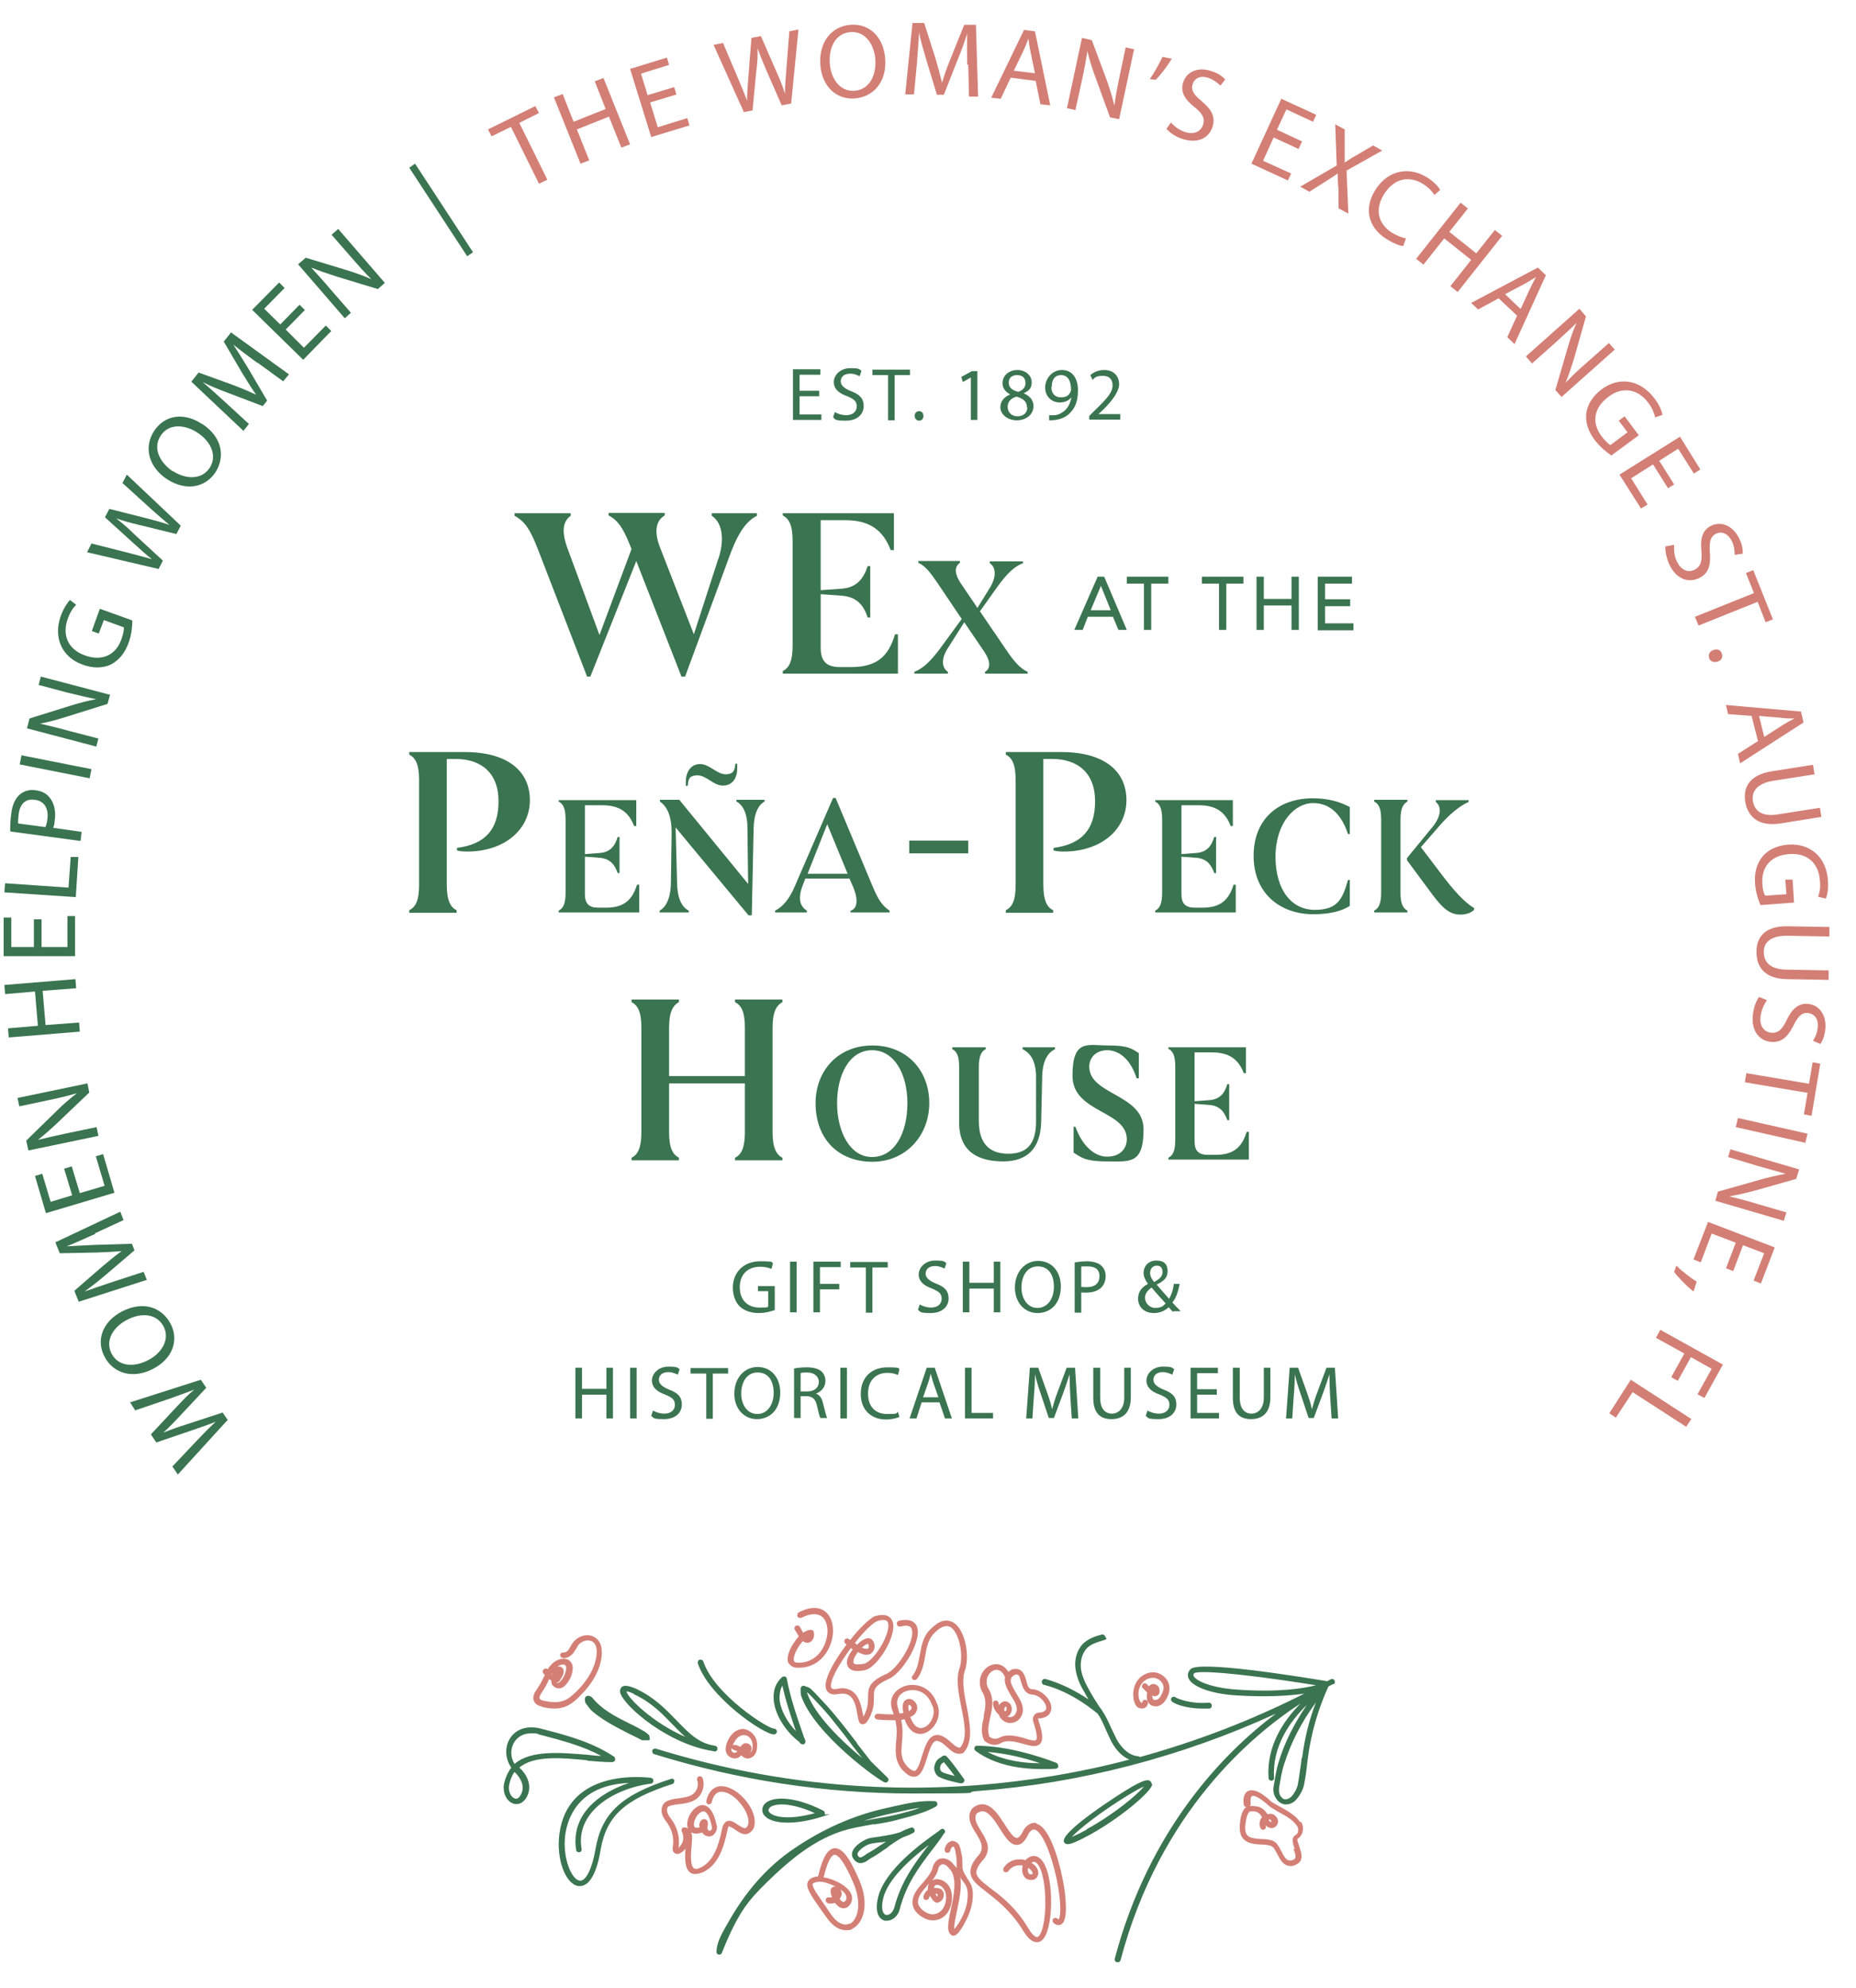 <?xml version="1.0" encoding="UTF-8"?>
<svg xmlns="http://www.w3.org/2000/svg" version="1.1" viewBox="0 0 509.3 545.4">
  <defs>
    <style>
      .cls-1 {
        fill: none;
      }

      .cls-2 {
        fill: #d37f76;
      }

      .cls-3 {
        fill: #3a7450;
      }
    </style>
  </defs>
  <!-- Generator: Adobe Illustrator 28.7.1, SVG Export Plug-In . SVG Version: 1.2.0 Build 142)  -->
  <g>
    <g id="Layer_1">
      <g>
        <path class="cls-3" d="M197.1,153.4c2-6,.8-10.3-1.8-11.9v-.7h12.4v.7c-3.5,1.7-5.8,6.1-7.9,12.1l-11.8,32h-1l-12.4-31.7-12.6,31.7h-.9l-13.6-35.2c-1.9-4.8-3.3-7.3-6.3-8.9v-.7h15.4v.7c-2.1,1.5-2.7,4.2-.7,9.4l8.6,23.3,8.8-23.6-.5-1.2c-1.8-4.6-3.4-6.8-5.8-8v-.7h15.4v.7c-2.6,1.5-2.9,4.8-1.2,9l9.2,23.6,6.7-20.7Z"/>
        <path class="cls-3" d="M214.9,140.8h30.4v10.1h-.9c-2-5.3-5.6-8.2-12.4-8.2h-6.8v19.2l5.7-.4c4.1-.3,6-2.6,7.2-6.2h.7v14.1h-.7c-1.2-3.6-3.1-5.7-7.3-6l-5.6-.4v14.7c0,3.7,1.6,5.3,5.3,5.3h3c7.1,0,10.3-2.9,12.1-9h.8v10.8h-31.6v-.7c1.7-.9,2.7-2.6,2.7-7v-28.7c0-4.4-1-6.1-2.7-7v-.7Z"/>
        <path class="cls-3" d="M268.2,166.8l3.4-5.5c2-3.2,1.6-5.8,0-6.8v-.5h9.1v.5c-2.2.8-4.4,2.8-7.1,6.6l-4.7,6.6,7.5,11c1.9,2.8,3.7,4.8,5.6,5.6v.5h-11.7v-.5c1.6-.9,1.5-3-.2-5.5l-5.5-8.1-4.5,7.1c-2,3.1-1.6,5.4,0,6.5v.5h-9.2v-.5c2.2-.8,4.4-2.8,7-6.3l6-8.2-6.6-9.8c-1.9-2.8-3.4-4.8-5.3-5.6v-.5h11.4v.5c-1.7,1.2-1.3,3.2.1,5.4l4.6,6.8Z"/>
        <path class="cls-3" d="M301.2,158.2h1.8l6.2,14.6h-2.3l-1.5-3.6h-6.9l-1.4,3.6h-2.3l6.4-14.6ZM304.8,167.4l-2.7-6.7h0l-2.8,6.7h5.5Z"/>
        <path class="cls-3" d="M313.9,160.1h-4.7v-1.9h11.4v1.9h-4.7v12.7h-2v-12.7Z"/>
        <path class="cls-3" d="M334.5,160.1h-4.7v-1.9h11.4v1.9h-4.7v12.7h-2v-12.7Z"/>
        <path class="cls-3" d="M344.8,158.2h2v6.1h7.6v-6.1h2v14.6h-2v-6.7h-7.6v6.7h-2v-14.6Z"/>
        <path class="cls-3" d="M361.6,158.2h9.4v1.9h-7.4v4.3h6.9v1.9h-6.9v4.7h7.8v1.9h-9.8v-14.6Z"/>
        <path class="cls-3" d="M112.4,206.3h15.1c11.5,0,17.9,5,17.9,13.2s-7.1,14-16.9,14.1c-1,0-2,0-3.1-.3v-.7c7.7-1,11.4-5,11.4-12.8s-4.8-11.6-11.8-11.6h-2.4v34.5c0,4.3,1,6.2,2.7,7v.7h-13v-.7c1.8-.9,2.7-2.7,2.7-7v-28.7c0-4.4-1-6.1-2.7-7v-.7Z"/>
        <path class="cls-3" d="M153.3,219.5h21.3v7.1h-.6c-1.4-3.7-3.9-5.7-8.7-5.7h-4.8v13.4l4-.3c2.9-.2,4.2-1.8,5-4.4h.5v9.9h-.5c-.9-2.5-2.2-4-5.1-4.2l-3.9-.3v10.3c0,2.6,1.1,3.7,3.7,3.7h2.1c4.9,0,7.2-2.1,8.5-6.3h.6v7.6h-22.1v-.5c1.2-.6,1.9-1.8,1.9-4.9v-20.1c0-3.1-.7-4.3-1.9-4.9v-.5Z"/>
        <path class="cls-3" d="M206.1,251.1h-.7l-20-24.1.4,15.3c.1,4.5,1.5,6.7,3.2,7.5v.5h-8v-.5c1.6-.8,3-3.1,3.1-7.5l.2-13.8c0-4.7-1.2-7.2-3.2-8.6v-.5h5.3l18.9,23.1-.2-15.4c0-4.2-1.4-6.4-3-7.2v-.5h7.7v.5c-1.6.8-2.9,3.1-3,7.3l-.5,23.8ZM188.2,215.6c0-.5,0-.8,0-1.2,0-2.5,1.3-4.8,3.9-4.8s4.6,2.8,7,2.8,2.5-1.3,2.7-2.9h.5c0,.5,0,.8,0,1.3,0,2.5-1.2,4.7-3.9,4.7s-4.5-2.8-7-2.8-2.5,1.3-2.7,2.9h-.5Z"/>
        <path class="cls-3" d="M233.5,249.8c1.6-.5,2.2-2.7.6-6.5l-1-2.3h-12.1l-.7,1.8c-1.5,3.8-.7,5.9,1.1,7v.5h-8.7v-.5c1.9-.9,3.9-3,5.5-6.9l10.4-24h.7l10.3,24.6c1.5,3.6,2.8,5.2,4.5,6.3v.5h-10.7v-.5ZM221.6,239.7h11l-5.6-13.6-5.4,13.6Z"/>
        <path class="cls-3" d="M249.5,230.6h16.2v3.5h-16.2v-3.5Z"/>
        <path class="cls-3" d="M276.1,206.3h15.1c11.5,0,17.9,5,17.9,13.2s-7.1,14-16.9,14.1c-1,0-2,0-3.1-.3v-.7c7.7-1,11.4-5,11.4-12.8s-4.8-11.6-11.8-11.6h-2.4v34.5c0,4.3,1,6.2,2.7,7v.7h-13v-.7c1.8-.9,2.7-2.7,2.7-7v-28.7c0-4.4-1-6.1-2.7-7v-.7Z"/>
        <path class="cls-3" d="M317,219.5h21.3v7.1h-.6c-1.4-3.7-3.9-5.7-8.7-5.7h-4.8v13.4l4-.3c2.9-.2,4.2-1.8,5-4.4h.5v9.9h-.5c-.9-2.5-2.2-4-5.1-4.2l-3.9-.3v10.3c0,2.6,1.1,3.7,3.7,3.7h2.1c4.9,0,7.2-2.1,8.5-6.3h.6v7.6h-22.1v-.5c1.2-.6,1.9-1.8,1.9-4.9v-20.1c0-3.1-.7-4.3-1.9-4.9v-.5Z"/>
        <path class="cls-3" d="M360.3,219c4.3,0,7.5,1,10.1,2.4v7.4h-.5c-1.7-5.1-4.7-8.5-9.6-8.5s-10.2,5.2-10.3,14.6c0,9.4,4.5,14.7,10.8,14.7s7.6-3,9.1-8.2h.5v7.1c-2.2,1.5-5.8,2.3-10,2.3-9.2,0-16.4-5.8-16.4-16s6.9-15.8,16.2-15.8Z"/>
        <path class="cls-3" d="M384.3,244.9c0,3,.7,4.3,1.9,4.9v.5h-9.1v-.5c1.2-.6,1.9-1.9,1.9-4.9v-20.1c0-3.1-.7-4.3-1.9-4.9v-.5h9.1v.5c-1.1.6-1.9,1.8-1.9,4.9v20.1ZM386,235.5l7.3-8.9c2.3-3,2.2-5.4.7-6.6v-.5h9v.5c-2.6,1.1-5.5,3.7-7.7,6.2l-5.4,6.2,5.4,7.1c3.8,5.1,6.8,8.2,9.2,9.6v.5c-.7.7-2,1.3-3.8,1.3-3.3,0-5.4-2.4-8.6-6.8l-6-8.1v-.5Z"/>
        <path class="cls-3" d="M183.6,295.2h20.8v-13.3c0-4.4-1-6.1-2.7-7v-.7h13v.7c-1.6.9-2.7,2.6-2.7,7v28.7c0,4.3,1,6.1,2.7,7v.7h-13v-.7c1.7-.8,2.7-2.7,2.7-7v-13.4h-20.8v13.4c0,4.3,1,6.1,2.7,7v.7h-13v-.7c1.7-.8,2.7-2.7,2.7-7v-28.7c0-4.4-1-6.1-2.7-7v-.7h13v.7c-1.6.9-2.7,2.6-2.7,7v13.3Z"/>
        <path class="cls-3" d="M223.8,302.6c0-8.8,6.1-15.8,15.6-15.8s15.6,6.9,15.6,15.8-6.4,16.1-15.6,16.1-15.6-6.1-15.6-16.1ZM249,302.6c0-7.8-3.5-14.5-9.7-14.5s-9.6,6.7-9.6,14.5,3.5,14.8,9.6,14.8,9.7-6.4,9.7-14.8Z"/>
        <path class="cls-3" d="M263.2,308v-15.3c0-3.1-.7-4.3-1.9-4.9v-.5h9.2v.5c-1.2.6-1.9,1.9-1.9,4.9v14.8c0,6.3,3,9,8.1,9s7.6-2.7,7.6-8.8v-12.8c-.2-4.6-2-6.2-3.7-7.1v-.5h8.9v.5c-1.6.8-3.3,2.6-3.5,7.1l-.3,13c-.2,6.9-3.6,10.7-10.4,10.7s-12.1-2.6-12.1-10.6Z"/>
        <path class="cls-3" d="M303.8,317.3c3.6,0,5.4-2.2,5.4-4.8,0-7.9-14.9-7.2-14.9-17.4s4.2-8.3,9.8-8.3,6.5.9,8.4,2.1v6.9h-.6c-1.8-5.6-5.1-7.7-8.1-7.7s-4.9,2-4.9,4.5c0,7.8,14.9,7.5,14.9,17.2s-3.8,8.8-10.1,8.8-7.2-1.3-9.1-2.4v-7.1h.5c2,5.5,5.4,8.2,8.7,8.2Z"/>
        <path class="cls-3" d="M320.6,287.3h21.3v7.1h-.6c-1.4-3.7-3.9-5.7-8.7-5.7h-4.8v13.4l4-.3c2.9-.2,4.2-1.8,5-4.4h.5v9.9h-.5c-.9-2.5-2.2-4-5.1-4.2l-3.9-.3v10.3c0,2.6,1.1,3.7,3.7,3.7h2.1c4.9,0,7.2-2.1,8.5-6.3h.6v7.6h-22.1v-.5c1.2-.6,1.9-1.8,1.9-4.9v-20.1c0-3.1-.7-4.3-1.9-4.9v-.5Z"/>
      </g>
      <g>
        <path class="cls-3" d="M212.5,359.4c-.8.3-2.4.8-4.3.8s-3.8-.5-5.2-1.8c-1.2-1.2-1.9-3-1.9-5.2,0-4.1,2.9-7.2,7.5-7.2s2.9.4,3.5.6l-.4,1.5c-.7-.3-1.7-.6-3.1-.6-3.4,0-5.6,2.1-5.6,5.6s2.1,5.6,5.4,5.6,2-.2,2.4-.4v-4.1h-2.8v-1.4h4.6v6.7Z"/>
        <path class="cls-3" d="M218.6,346.1v13.9h-1.8v-13.9h1.8Z"/>
        <path class="cls-3" d="M223.2,346.1h7.5v1.5h-5.7v4.6h5.3v1.5h-5.3v6.3h-1.8v-13.9Z"/>
        <path class="cls-3" d="M237.5,347.7h-4.2v-1.5h10.3v1.5h-4.2v12.4h-1.8v-12.4Z"/>
        <path class="cls-3" d="M252.3,357.8c.8.5,2,.9,3.2.9,1.8,0,2.9-1,2.9-2.4s-.7-2-2.6-2.8c-2.3-.8-3.7-2-3.7-3.9s1.8-3.8,4.5-3.8,2.4.3,3.1.7l-.5,1.5c-.5-.2-1.4-.7-2.6-.7-1.9,0-2.6,1.1-2.6,2.1s.8,1.9,2.8,2.7c2.4.9,3.5,2,3.5,4.1s-1.6,4-4.9,4-2.8-.4-3.5-.9l.5-1.5Z"/>
        <path class="cls-3" d="M266,346.1v5.8h6.7v-5.8h1.8v13.9h-1.8v-6.5h-6.7v6.5h-1.8v-13.9h1.8Z"/>
        <path class="cls-3" d="M291.1,352.9c0,4.8-2.9,7.3-6.4,7.3s-6.2-2.8-6.2-7,2.7-7.3,6.4-7.3,6.2,2.9,6.2,7ZM280.3,353.2c0,3,1.6,5.6,4.4,5.6s4.5-2.6,4.5-5.8-1.4-5.6-4.4-5.6-4.5,2.7-4.5,5.8Z"/>
        <path class="cls-3" d="M294.9,346.3c.9-.1,2-.3,3.4-.3s3.1.4,3.9,1.2c.8.7,1.2,1.7,1.2,2.9s-.4,2.2-1.1,3c-.9,1-2.5,1.5-4.2,1.5s-1,0-1.4-.1v5.6h-1.8v-13.7ZM296.7,353c.4.1.9.1,1.5.1,2.2,0,3.5-1,3.5-3s-1.3-2.7-3.3-2.7-1.4,0-1.7.1v5.4Z"/>
        <path class="cls-3" d="M322,360c-.4-.4-.8-.8-1.3-1.4-1.2,1.1-2.5,1.6-4.1,1.6-2.7,0-4.3-1.8-4.3-3.9s1.1-3.2,2.7-4.1h0c-.7-1-1.2-2-1.2-3,0-1.7,1.2-3.4,3.5-3.4s3.1,1.2,3.1,2.9-.8,2.6-3,3.7h0c1.2,1.4,2.5,2.9,3.4,3.9.6-1,1.1-2.3,1.3-4.1h1.6c-.4,2.2-1,3.9-2,5.1.7.8,1.5,1.6,2.3,2.4h-2.1ZM319.9,357.6c-.8-.9-2.4-2.6-3.9-4.4-.7.5-1.8,1.4-1.8,2.8s1.2,2.8,2.8,2.8,2.2-.5,2.9-1.3ZM315.6,349.2c0,1,.5,1.7,1.1,2.5,1.4-.8,2.3-1.5,2.3-2.7s-.5-1.8-1.6-1.8-1.8.9-1.8,2Z"/>
        <path class="cls-3" d="M159.7,375.2v5.8h6.7v-5.8h1.8v13.9h-1.8v-6.5h-6.7v6.5h-1.8v-13.9h1.8Z"/>
        <path class="cls-3" d="M174.7,375.2v13.9h-1.8v-13.9h1.8Z"/>
        <path class="cls-3" d="M179.1,386.9c.8.5,2,.9,3.2.9,1.8,0,2.9-1,2.9-2.4s-.7-2-2.6-2.8c-2.3-.8-3.7-2-3.7-3.9s1.8-3.8,4.5-3.8,2.4.3,3.1.7l-.5,1.5c-.5-.2-1.4-.7-2.6-.7-1.9,0-2.6,1.1-2.6,2.1s.8,1.9,2.8,2.7c2.4.9,3.5,2,3.5,4.1s-1.6,4-4.9,4-2.8-.4-3.5-.9l.5-1.5Z"/>
        <path class="cls-3" d="M193.7,376.8h-4.2v-1.5h10.3v1.5h-4.2v12.4h-1.8v-12.4Z"/>
        <path class="cls-3" d="M214.1,382c0,4.8-2.9,7.3-6.4,7.3s-6.2-2.8-6.2-7,2.7-7.3,6.4-7.3,6.2,2.9,6.2,7ZM203.4,382.3c0,3,1.6,5.6,4.4,5.6s4.5-2.6,4.5-5.8-1.4-5.6-4.4-5.6-4.5,2.7-4.5,5.8Z"/>
        <path class="cls-3" d="M218,375.4c.9-.2,2.2-.3,3.4-.3,1.9,0,3.2.4,4,1.1.7.6,1.1,1.6,1.1,2.6,0,1.8-1.2,3-2.6,3.5h0c1.1.4,1.7,1.4,2,2.9.5,1.9.8,3.3,1.1,3.8h-1.9c-.2-.4-.5-1.6-.9-3.3-.4-1.9-1.2-2.6-2.8-2.7h-1.7v6h-1.8v-13.7ZM219.8,381.7h1.8c1.9,0,3.1-1.1,3.1-2.6s-1.3-2.6-3.2-2.6c-.9,0-1.5,0-1.8.2v5.1Z"/>
        <path class="cls-3" d="M232.4,375.2v13.9h-1.8v-13.9h1.8Z"/>
        <path class="cls-3" d="M246.8,388.7c-.7.3-2,.7-3.7.7-3.9,0-6.9-2.5-6.9-7s2.9-7.3,7.3-7.3,2.8.4,3.3.6l-.4,1.5c-.7-.3-1.6-.6-2.8-.6-3.3,0-5.4,2.1-5.4,5.7s2,5.6,5.3,5.6,2.2-.2,2.9-.6l.4,1.4Z"/>
        <path class="cls-3" d="M252.9,384.7l-1.4,4.4h-1.9l4.7-13.9h2.2l4.7,13.9h-1.9l-1.5-4.4h-4.9ZM257.5,383.3l-1.4-4c-.3-.9-.5-1.7-.7-2.5h0c-.2.8-.4,1.7-.7,2.5l-1.4,4h4.2Z"/>
        <path class="cls-3" d="M264.8,375.2h1.8v12.4h5.9v1.5h-7.7v-13.9Z"/>
        <path class="cls-3" d="M293.7,383c-.1-1.9-.2-4.3-.2-6h0c-.5,1.6-1.1,3.4-1.8,5.3l-2.5,6.7h-1.4l-2.2-6.6c-.7-2-1.2-3.7-1.6-5.4h0c0,1.7-.1,4.1-.3,6.1l-.4,6h-1.7l1-13.9h2.3l2.4,6.7c.6,1.7,1.1,3.2,1.4,4.7h0c.4-1.4.8-2.9,1.5-4.7l2.5-6.7h2.3l.9,13.9h-1.8l-.4-6.1Z"/>
        <path class="cls-3" d="M301.9,375.2v8.2c0,3.1,1.4,4.4,3.2,4.4s3.4-1.4,3.4-4.4v-8.2h1.8v8.1c0,4.3-2.2,6-5.3,6s-5-1.6-5-5.9v-8.2h1.8Z"/>
        <path class="cls-3" d="M314.8,386.9c.8.5,2,.9,3.2.9,1.8,0,2.9-1,2.9-2.4s-.7-2-2.6-2.8c-2.3-.8-3.7-2-3.7-3.9s1.8-3.8,4.5-3.8,2.4.3,3.1.7l-.5,1.5c-.5-.2-1.4-.7-2.6-.7-1.9,0-2.6,1.1-2.6,2.1s.8,1.9,2.8,2.7c2.4.9,3.5,2,3.5,4.1s-1.6,4-4.9,4-2.8-.4-3.5-.9l.5-1.5Z"/>
        <path class="cls-3" d="M333.9,382.6h-5.4v5h6v1.5h-7.8v-13.9h7.5v1.5h-5.7v4.4h5.4v1.5Z"/>
        <path class="cls-3" d="M340.2,375.2v8.2c0,3.1,1.4,4.4,3.2,4.4s3.4-1.4,3.4-4.4v-8.2h1.8v8.1c0,4.3-2.2,6-5.3,6s-5-1.6-5-5.9v-8.2h1.8Z"/>
        <path class="cls-3" d="M365,383c-.1-1.9-.2-4.3-.2-6h0c-.5,1.6-1.1,3.4-1.8,5.3l-2.5,6.7h-1.4l-2.2-6.6c-.7-2-1.2-3.7-1.6-5.4h0c0,1.7-.1,4.1-.3,6.1l-.4,6h-1.7l1-13.9h2.3l2.4,6.7c.6,1.7,1.1,3.2,1.4,4.7h0c.4-1.4.8-2.9,1.5-4.7l2.5-6.7h2.3l.9,13.9h-1.8l-.4-6.1Z"/>
      </g>
      <g>
        <path class="cls-3" d="M224.8,108.7h-5.4v5h6v1.5h-7.8v-13.9h7.5v1.5h-5.7v4.4h5.4v1.5Z"/>
        <path class="cls-3" d="M229,113c.8.5,2,.9,3.2.9,1.8,0,2.9-1,2.9-2.4s-.7-2-2.6-2.8c-2.3-.8-3.7-2-3.7-3.9s1.8-3.8,4.5-3.8,2.4.3,3.1.7l-.5,1.5c-.5-.2-1.4-.7-2.6-.7-1.9,0-2.6,1.1-2.6,2.1s.8,1.9,2.8,2.7c2.4.9,3.5,2,3.5,4.1s-1.6,4-4.9,4-2.8-.4-3.5-.9l.5-1.5Z"/>
        <path class="cls-3" d="M243.6,102.9h-4.2v-1.5h10.3v1.5h-4.2v12.4h-1.8v-12.4Z"/>
        <path class="cls-3" d="M251,114.1c0-.8.5-1.3,1.2-1.3s1.2.5,1.2,1.3-.5,1.3-1.2,1.3-1.2-.6-1.2-1.3Z"/>
        <path class="cls-3" d="M266.5,103.5h0l-2.3,1.3-.4-1.4,2.9-1.6h1.5v13.4h-1.8v-11.7Z"/>
        <path class="cls-3" d="M274.5,111.8c0-1.7,1-2.9,2.7-3.6h0c-1.5-.8-2.1-1.9-2.1-3.1,0-2.1,1.8-3.6,4.1-3.6s3.9,1.6,3.9,3.3-.6,2.3-2.2,3.1h0c1.7.7,2.7,1.9,2.7,3.5,0,2.3-2,3.9-4.6,3.9s-4.5-1.7-4.5-3.6ZM281.8,111.7c0-1.6-1.1-2.4-2.9-2.9-1.6.5-2.4,1.5-2.4,2.8,0,1.4,1,2.6,2.7,2.6s2.7-1,2.7-2.4ZM276.8,105c0,1.3,1,2.1,2.6,2.5,1.2-.4,2-1.2,2-2.4s-.6-2.2-2.3-2.2-2.3,1-2.3,2.1Z"/>
        <path class="cls-3" d="M287.9,113.9c.4,0,.8,0,1.5,0,1.1-.1,2-.6,2.8-1.3.9-.8,1.5-2,1.8-3.6h0c-.7.9-1.8,1.4-3.2,1.4-2.4,0-4-1.8-4-4.1s1.8-4.8,4.6-4.8,4.4,2.2,4.4,5.6-1,5-2.3,6.3c-1,1-2.4,1.6-3.9,1.8-.7.1-1.2.1-1.7.1v-1.5ZM288.5,106.2c0,1.7,1,2.8,2.6,2.8s2.2-.6,2.6-1.4c.1-.2.2-.4.2-.7,0-2.3-.8-4-2.7-4s-2.6,1.4-2.6,3.3Z"/>
        <path class="cls-3" d="M298.9,115.2v-1.1l1.4-1.4c3.4-3.3,5-5,5-7,0-1.4-.7-2.6-2.7-2.6s-2.2.6-2.8,1.1l-.6-1.3c.9-.8,2.2-1.4,3.8-1.4,2.9,0,4.1,2,4.1,3.9s-1.8,4.5-4.6,7.2l-1.1,1h0s6,0,6,0v1.5h-8.5Z"/>
      </g>
      <g>
        <path class="cls-1" d="M192,501.4c-.2-.5-.1-1.1.1-1.5.3-.6.9-.9,1.5-.7.7.3.8,1,.5,2.2,0,0,0,.1,0,.2,0,0,0,0,0,.1,0,.2.2.6.5.6.2,0,.4,0,.6-.2.1-.1.3-.5.1-1-.5-2.5-1.3-4-2.2-4.1-.7,0-1.6.6-2.2,1.8-.6,1.2-.7,2.2-.4,2.6.2.3.7.3,1.4.1Z"/>
        <path class="cls-1" d="M258.2,484.1c-.2.4-.3.9-.2,1.3.1.3.3.6.7.8.6.3,2.1.7,3.3,1-1-1.4-2.3-3-3-3.8-.4.2-.7.5-.8.7Z"/>
        <path class="cls-1" d="M228,471.6c-1.7-2.1-3.6-4.1-5.4-6l-1.1-1.1s0,0-.1,0c0,.1,0,.2,0,.3,2,6.1,9.4,13.2,15.1,17.8-.9-1.1-1.7-2.2-2.6-3.3-2-2.5-3.9-5.1-5.9-7.6Z"/>
        <path class="cls-1" d="M234.3,455.1c-.2.6-.3,1,0,1.2.2.3,1.1.5,2.8.1,1.9-.4,5.2-4.8,6.3-8.4.5-1.6.5-2.8,0-3.3-.4-.4-1.4-.4-2.7,0-1.5.9-3.8,3.2-6.1,6,.2.2.4.3.6.5,1-.9,2-1.6,2.9-1.8.7-.1,1.4.4,1.7,1.2.4,1,.2,2.3-.8,3-.9.6-2.1.5-3.6-.4-.5.6-.9,1.3-1.1,1.9Z"/>
        <path class="cls-1" d="M246.7,497.6c2-.5,3.9-1,5.7-1.7-2.2.3-4.4.8-6.6,1.3-.8.2-1.5.3-2.3.5-2.2.5-4.4,1.1-6.6,1.8.9-.2,1.8-.3,2.7-.5,2.3-.4,4.8-.8,7.1-1.4Z"/>
        <path class="cls-1" d="M250,468.9c.2-.3,0-.6,0-.8-.2-.3-.4-.4-.5-.4,0,0-.3.3,0,1.7.4-.2.6-.4.6-.5Z"/>
        <path class="cls-1" d="M248.6,466.3c.6-.4,1.5-.3,2.2.3.7.6,1.2,1.7.7,2.8-.2.6-.7,1.1-1.7,1.6.6,1.7,1.5,2.8,2.5,3,1,.2,2.1-.4,3-1.6.8-1.1,1.4-3.1.4-4.8-.8-2.2-2.4-3.6-4.4-3.9-1.8-.3-3.6.3-4.5,1.5-.8,1-.9,2.4-.2,3.9s.3.7.4,1c.4,0,.7-.1,1-.2-.4-1.9-.2-3.1.7-3.6Z"/>
        <path class="cls-1" d="M229.2,508.6s0,0,0,0c-.5,0-1.8.8-3,6.2,2.7.5,6.4,2.2,7.5,4.4.5,1,.5,2.1-.2,3-.8,1.1-1.8,1.4-2.9.8-.5-.3-.9-.7-1.3-1.2-.6.2-1.2.3-1.9.1-.4-.1-.7-.5-.6-1,.1-.4.5-.7,1-.6.2,0,.5,0,.7,0-.4-.8-.5-1.7-.3-2.2.2-.5.7-.8,1.4-.7-1.5-.8-3.3-1.3-4.4-1.4-1.6.2-1.9.5-2,.6-.3.7,1.4,3.2,3.5,6.1l1.5,2.2c1.7,2.4,3.7,3.4,5.3,2.5,2.3-1.3,3.4-5.8,1-11.2-2.2-5.2-4-7.8-5.2-7.8Z"/>
        <path class="cls-1" d="M223.6,497.3c-3.8-1.7-6.9-2.4-9-2.4s-3,.4-3.5,1c-.4.4-.2.7-.1.9.8,1.3,5,2.5,12.6.4Z"/>
        <path class="cls-1" d="M139.7,489.8c-.3,1.7.5,3.2,1.4,3.6.6.2,1.1,0,1.6-.6,1.7-2.4,0-5.1-1.5-6.6-.7,1-1.3,2.1-1.5,3.6Z"/>
        <path class="cls-1" d="M164.9,481.7c-5-2.7-10.5-4.3-17.1-5.9-.8-.2-1.5-.3-2.2-.3-2,0-3.5.8-4.5,2.3-1.2,1.8-1.1,4.1,0,6.1,4.5-3.8,12.9-3.1,20-2.4,1.3.1,2.5.2,3.7.3Z"/>
        <path class="cls-1" d="M214.7,462.4c-.6,1-.9,2.2-.8,3.6.2,3.1,2.2,6.5,4.5,8.9-1.4-4.1-2.8-8.3-3.7-12.5Z"/>
        <path class="cls-1" d="M188.1,476.6c-1.2-1.1-2.4-2.3-3.6-3.5-2.9-3-5.9-6.1-10.5-8.2-1.2-.6-1.9-.7-2.1-.7.5,1.9,7.4,8.7,16.2,12.5Z"/>
        <path class="cls-1" d="M204.2,475.9c-.7,0-1.4.2-2,.8-.5.5-.9,1.1-1.2,2,.2-.2.6-.3.9-.1.4.2.8.4,1.2.5.3-.6.8-1,1.5-1,0,0,0,0,0,0,.5,0,1,.3,1.3.7.3.4.3,1,.1,1.4-.1.2-.3.4-.5.6.2,0,.4-.2.5-.4.2-.3.3-.6.4-1.1.1-.9,0-1.7-.4-2.3-.4-.7-1.1-1.1-1.8-1.2Z"/>
        <path class="cls-1" d="M221.6,448.8s0,0,0,0c0,0,0,0,0,0,0,0,0,0,0,0Z"/>
        <path class="cls-1" d="M238,452.4c.2,0,.3-.2.4-.5,0-.4,0-.8-.2-.9-.4,0-1,.5-1.7,1.1.9.4,1.4.4,1.5.3Z"/>
        <path class="cls-1" d="M230.4,521c.3.3.6.6.9.8.2,0,.4.2.8-.4.3-.5.3-.9,0-1.4-.3-.6-.8-1.1-1.5-1.6.4.5.5,1.1.3,1.7,0,.3-.3.7-.5.9Z"/>
        <path class="cls-1" d="M151.8,458.4c-.2.3-.4.6-.6.9,0,0,0,0,.1.1.1-.3.3-.7.4-1Z"/>
        <path class="cls-1" d="M153.2,461.7c.2,0,.5-.3.8-.6.7-.8,1.2-1.8,1.4-2.9,0-.4.1-1-.1-1.3-.3-.4-1.2-.3-1.8,0-.2,0-.3.2-.4.3.3,0,.6-.1.8,0,.4.1.7.4.8.8.2.6,0,1.4-.3,1.9l-.5.8c-.1.2-.4.8-1,.9,0,0,0,0,0,0,0,0,0,0,0,0,0,0,.2.1.4,0Z"/>
        <path class="cls-1" d="M200.7,479.5c0,.2,0,.5,0,.7,0,.3.4.6.7.7.3,0,.7,0,.9-.3,0,0,0,0,0,0-.4-.2-.8-.3-1.2-.5-.2-.1-.4-.3-.4-.5Z"/>
        <path class="cls-1" d="M348.7,499.8h0c0,0,.2,0,.2-.1,0-.1,0-.3-.4-.6-.1,0-.3,0-.4,0,0,0,0,.2,0,.3.1.3.3.5.5.5Z"/>
        <path class="cls-1" d="M355.1,503.2c.4-.2.6-.6.7-1.1,0-.5,0-1-.3-1.4-1-1.6-3.1-2.7-5-3.8-.8-.4-1.5-.8-2.2-1.3-.2-.1-.4-.3-.6-.5-1.7-1.7-3.8-2.9-4.5-2.6-.3.1-.5.8-.4,2.2,0,.2,0,.4-.2.6.4-.1.8-.1,1.3,0,1.5,0,2.7.8,3.5,2.2.6-.2,1.3-.1,1.9.2.9.7,1.2,1.6.9,2.4-.2.7-.9,1.2-1.7,1.2-.7,0-1.2-.3-1.6-.8,0,0,0,.2,0,.2.2.4,0,.9-.4,1-.4.2-.9,0-1-.4-.4-1-.3-2.2.4-3-.5-1-1.3-1.5-2.4-1.6-.2,0-.3,0-.5,0-.3,0-.4,0-.5.1-.8.6-1,2.8-1.2,4v.3c0,0,0,.2,0,.2,0,2.6,1.6,2.8,4.4,3,.9,0,1.9.1,2.7.3.7.2,1.2.5,1.6,1,.6.6.9,1.4,1.3,2.2.5,1,1,2,1.8,2.3.3.1.7.1,1.1,0,.6-.2.7-.4.8-.5.3-.6-.1-1.7-.5-2.7-.5-1.4-1.1-3,.2-3.9Z"/>
        <path class="cls-1" d="M282.1,512.3s0,0,0,0c-.1.5-.1,1.2.3,1.6.1.1.4.2.6.2,0,0,.2,0,.3-.2.2-.3-.2-.9-.6-1.3-.2-.2-.4-.3-.6-.4Z"/>
        <path class="cls-1" d="M309.5,492.6c-7.7,4.7-13.4,9.3-15.4,11.4.8-.3,2.1-.9,4.1-2,7.5-4.1,13.8-9.4,15.7-11.7-.8.3-2.1,1-4.4,2.4Z"/>
        <path class="cls-1" d="M350.9,490.2c-.1.8,0,1.6.2,2.1.4.7.9,1.2,1.5,1.2.8,0,1.6-.5,2.2-1.4.5-.7,1-1.6,1.2-2.5.4-1.9.6-3.9.9-5.9l.2-1.6c.7-5.4,2-10.4,3.8-15.3-4.1,5.6-7,11.2-8.7,16.9-.6,2.1-1,4.3-1.4,6.4Z"/>
        <path class="cls-1" d="M330.4,458.7c-1.4,0-2.4.1-2.7.3-.4.3-.3.6-.2.7.5,1.2,4.6,3.3,11.9,3.8,11.4.8,18.2-.3,21.7-1.2-12.5-2-25.2-3.6-30.7-3.6Z"/>
        <path class="cls-1" d="M271,480.7c4.5,2.4,10,3,14.4,3.1-4.2-1.4-9.3-2.6-14.4-3.1Z"/>
        <path class="cls-1" d="M264.1,516.1c-.2-.3-.5-.6-.7-1,.5,2.8-.3,6.2-.9,9.2-.3,1.5-.9,4.1-.7,5,.5-.7,1.5-2.1,1.9-2.9.8-1.5,1.4-3.1,1.6-4.6.2-1.2.3-3-.3-4.2-.3-.5-.6-1-.9-1.4Z"/>
        <path class="cls-1" d="M271.5,471.3c-.4,1.9-.8,3.7-.2,5.2.7.5,1.6.9,2.7.3.9-.5,1.9-.6,2.8-.6,1.5,0,3,.4,4.3.8,1.2.3,2.7.7,3,.4.2-.2.6-1-.8-5.1-.2-.9,0-1.4.3-1.7.3-.4.8-.7,1.5-.7,1.2,0,1.9-.5,1.8-1.3,0-1.4-1.9-3.5-3.7-3.6-2.2-.1-2.7-2.1-3.2-3.5-.5-1.8-.8-2.1-1.6-2-.7.4-1.1.8-1.2,1.2-.3,1,.6,2.4,1.4,3.8,1.1,1.8,2.3,3.8,1.7,5.8-.7,2.1-2.5,2.8-4,2.4-1-.2-2-1-2.4-2.2-.1,0-.2-.2-.3-.3-.7-.8-1.2-1.7-1.3-2.8,0-.4.3-.8.7-.8.5,0,.8.3.8.7,0,.2,0,.4.1.6.3-.7,1-1.2,1.8-1.1.7,0,1.3.6,1.6,1.3.2.5.1,1.1,0,1.7,0,.3-.2.6-.6.9-.2.1-.3.3-.5.3.1,0,.2.1.4.1.7.2,1.7-.1,2.1-1.4.4-1.3-.6-2.9-1.5-4.5-1-1.7-2.1-3.4-1.6-5,0,0,0,0,0,0-.8-1.7-2.1-2.4-3.3-1.8-1.5.7-2.5,2.8-1.6,4.8,1.9,2.7,1.2,5.6.6,8.2Z"/>
        <path class="cls-1" d="M242.4,521c-.6,2.7,0,4.1.8,4.3.8.2,1.9-.6,2.3-2,1.9-7.2,5.5-11.9,9-16.6.2-.2.4-.5.5-.7-4.5,3.5-11.3,9.3-12.6,14.9Z"/>
        <path class="cls-1" d="M275.6,468.9c0,.2,0,.4,0,.6.2,0,.3,0,.4,0,0,0,0,0,.1-.3s.1-.5,0-.7c0-.1-.2-.2-.2-.2,0,0-.3.2-.4.6Z"/>
        <path class="cls-1" d="M241.8,505.3c-.9.1-1.8.3-2.7.4-1,.2-3.3,1.5-3.6,2.7,0,.2,0,.5.3.8.4.4.7.3,1.8-.4.2-.2.5-.3.7-.5,1.4-.8,2.8-1.7,3.8-2.4l.9-.6c.1-.1.3-.2.4-.3-.5,0-1,.2-1.5.2Z"/>
        <path class="cls-1" d="M255.1,521c-.1.4-.5.7-1,.5-.4-.1-.7-.6-.5-1,.2-.7.6-1.3,1.2-1.8,0,0,0-.2,0-.2,0-.5,0-1,.3-1.5-.2.2-.3.4-.5.6-1.3,1.5-2.6,2.9-2.5,4.5,0,1.3,1.5,2.6,2.8,3.1,1.2.4,2.4.2,3.4-.6,1.2-1,1.8-3.2,1.4-4.9-.2-.9-.7-2-2-2.3-.2,0-.5,0-.6,0-.3,0-.5.4-.6.8,0,0,.2,0,.3,0,.7,0,1.2,0,1.7.4.4.3.6.8.7,1.3,0,.6-.2,1.3-.7,1.8-.5.5-1.2.6-1.7.4-.3-.1-.5-.4-.6-.5-.2-.3-.4-.5-.6-.9-.1.2-.2.4-.3.6Z"/>
        <path class="cls-1" d="M257.4,519.7c-.1-.2-.3-.2-.5-.2,0,0,0,0-.1,0,.2.3.4.5.5.8,0-.2.1-.4.1-.6Z"/>
        <path class="cls-3" d="M365.9,462.1c.4-.2.5-.7.3-1.1-.2-.4-.7-.5-1.1-.3-.3.2-.6.3-.9.5h0c-8.5-1.4-35.2-5.7-37.5-3.3-.7.7-.9,1.5-.6,2.4.9,2.4,6.3,4.4,13.3,4.8,8.3.5,14.4.1,18.5-.5-14.4,7.3-29.5,13.1-45.1,17.4-.1,0-.2-.2-.4-.2-3.2-.2-5.3-3.4-6-4.7-.5-1-1-2.1-1.5-3.1-.7-1.6-1.5-3.3-2.5-4.8,0,0,0,0,0,0,0,0,0,0,0,0-1.2-1.6-2.6-3.9-3.7-5.9-.8-1.5-1.9-3.6-2.1-5.7-.2-2.1.4-4.1,1.6-5.4,1.1-1.2,2.9-1.7,4.5-2.2s.7-.5.6-1c-.1-.4-.5-.7-1-.6-1.9.5-3.8,1.2-5.2,2.6-1.5,1.6-2.3,4.1-2,6.6.3,2.4,1.3,4.7,2.3,6.3.4.8.9,1.6,1.3,2.3-3.3-2.2-7.4-4.4-11.8-5.6-.4-.1-.9.1-1,.6-.1.4.1.9.6,1,6,1.5,11.3,5.1,14.7,7.9,1,1.4,1.6,2.9,2.3,4.5.5,1.1,1,2.2,1.5,3.2,1.3,2.4,3,4.1,4.9,4.9-13.6,3.6-27.6,5.9-41.5,7-29.8,2.3-59.6-1.1-88.4-10-.4-.1-.9.1-1,.5-.1.4.1.9.5,1,23.2,7.2,46.9,10.8,70.8,10.8s12.2-.2,18.2-.7c28-2.1,55.9-9.4,81.6-21.2-14,10.5-34.7,31.4-44.2,67.2-.1.4.1.9.6,1,0,0,.1,0,.2,0,.4,0,.7-.2.8-.6,10.8-40.8,36.3-61.9,49.4-70.4-4.9,4.9-9.4,11.9-8.8,20.5,0,.4.4.7.8.7s0,0,0,0c.4,0,.8-.4.7-.8-.5-8.5,4.2-15.3,9-20-3.5,5.2-6.1,10.3-7.7,15.6-.7,2.2-1,4.4-1.4,6.8-.2,1,0,2.1.4,2.8.6,1.2,1.6,2,2.8,2.1,0,0,.2,0,.2,0,1.3,0,2.5-.7,3.4-2.1.6-.8,1.2-1.9,1.5-3.1.4-2,.7-4,.9-6l.2-1.6c.9-6.9,2.8-13.3,5.6-19.5.2-.1.2-.2.3-.2.4-.2.8-.4,1.2-.6ZM339.4,463.5c-7.3-.5-11.4-2.5-11.9-3.8,0-.1-.1-.3.2-.7.3-.2,1.3-.3,2.7-.3,5.5,0,18.2,1.6,30.7,3.6-3.4.9-10.3,2-21.7,1.2ZM357.2,482.2l-.2,1.6c-.3,1.9-.5,3.9-.9,5.9-.2.9-.7,1.8-1.2,2.5-.6.9-1.4,1.4-2.2,1.4-.6,0-1.1-.5-1.5-1.2-.2-.5-.3-1.2-.2-2.1.4-2.1.7-4.4,1.4-6.4,1.8-5.7,4.6-11.3,8.7-16.9-1.9,4.9-3.1,9.9-3.8,15.3Z"/>
        <path class="cls-3" d="M235.2,478.2c-2-2.6-3.9-5.1-6-7.6-1.7-2.1-3.6-4.1-5.5-6.1l-1.1-1.1c-.4-.4-.9-.6-1.3-.7-.1,0-.3,0-.4-.2-.2-.1-.5,0-.8,0-.2.2-.4.4-.4.7,0,.2,0,.3,0,.5,0,.4,0,.9.1,1.4,3.6,10.7,21.8,23.7,23.1,23.9,0,0,0,0,.1,0,.3,0,.6-.2.7-.4.2-.3.1-.7-.1-.9l-4.6-4.5c-1.3-1.7-2.6-3.3-3.9-5ZM221.5,464.6c0,0,0-.2,0-.3,0,0,.1,0,.1,0l1.1,1.1c1.8,1.9,3.7,3.9,5.4,6,2,2.5,4,5,5.9,7.6.9,1.1,1.7,2.2,2.6,3.3-5.7-4.7-13-11.8-15.1-17.8Z"/>
        <path class="cls-3" d="M259.2,502.9c.2-.3.2-.7-.1-1-.3-.3-.7-.3-1,0-.2.2-.5.4-.9.7-4,2.8-14.6,10.4-16.3,18.1-1.1,5.1,1.2,6,1.9,6.2.2,0,.4,0,.6,0,1.5,0,3.1-1.3,3.5-3.2,1.8-6.9,5.3-11.5,8.7-16,1.2-1.5,2.4-3.1,3.5-4.8ZM254.4,506.7c-3.5,4.6-7.1,9.4-9,16.6-.4,1.4-1.5,2.2-2.3,2-.8-.2-1.4-1.6-.8-4.3,1.2-5.6,8-11.4,12.6-14.9-.2.2-.4.5-.5.7Z"/>
        <path class="cls-3" d="M178.2,476.2c0,0,0-.1-.1-.2l-.8-.7c0,0-.2-.1-.3-.2-1.5-.9-3-1.7-4.5-2.4-3.8-1.9-7.3-3.7-10-7-.3-.3-.6-.4-1-.5-.2,0-.5,0-.7.2-.2.1-.3.5-.3.7,0,.3,0,.7.2,1.1l.3.4c.5.7.9,1.3,1.6,1.9,3.2,2.7,6.9,4.5,10.4,6.3,1.1.5,2.2,1.1,3.2,1.6.1,0,.2,0,.4,0h1.1c0,0,.1,0,.2,0,0,0,.2,0,.2,0,0,0,0,0,0,0,0,0,.1-.1.2-.2,0,0,0,0,0,0,0,0,0,0,0,0,0-.2,0-.3,0-.5,0,0,0-.1-.1-.2Z"/>
        <path class="cls-3" d="M329.9,468.7c.6,0,1.2,0,1.9,0,.4,0,.8-.4.7-.9,0-.4-.4-.8-.9-.7-4.8.4-8.4-1.1-8.9-1.4-.2-.2-.6-.3-.9-.2-.4.2-.6.6-.4,1,.3.8,4,2.2,8.4,2.2Z"/>
        <path class="cls-3" d="M239.9,500.5c2.4-.4,4.8-.8,7.2-1.5,3.4-.9,6.6-1.7,9.7-3.4.3-.2.5-.5.4-.9s-.4-.6-.7-.6c-3.9-.2-7.5.6-11.1,1.4-.7.2-1.5.3-2.2.5-8.7,1.9-17.2,5.6-25.3,11.1-7.4,5-13.5,11.9-18.6,21.2l-.3.5c-1.1,2-2.3,4.1-2.4,6.6,0,.4.2.7.6.8,0,0,.1,0,.2,0,.3,0,.6-.2.7-.5,2-5,4.3-10.1,7.4-14,1.9-2.4,4.3-4.8,7.3-7.6,4.4-4.1,10.3-9,17.4-11.5,3.1-1.1,6.4-1.6,9.6-2.2ZM243.6,497.7c.8-.2,1.5-.3,2.3-.5,2.2-.5,4.4-1,6.6-1.3-1.8.7-3.8,1.2-5.7,1.7-2.3.6-4.7,1-7.1,1.4-.9.2-1.8.3-2.7.5,2.2-.7,4.4-1.3,6.6-1.8Z"/>
        <path class="cls-3" d="M216.2,500c2.5,0,5.8-.5,9.6-1.7s.5-.3.5-.6c.1-.4,0-.8-.4-1-8.3-4.2-14.2-3.9-16.1-1.8-.7.8-.8,1.9-.3,2.8.9,1.4,3.1,2.3,6.6,2.3ZM211.1,496c.5-.6,1.7-1,3.5-1s5.2.6,9,2.4c-7.7,2.1-11.8.9-12.6-.4-.1-.2-.3-.5.1-.9Z"/>
        <path class="cls-2" d="M216.4,456.2c.3.5.9,1.2,2.2,1.3.2,0,.5,0,.7,0,3.6,0,6.7-2.1,8.3-5.7,1.6-3.5,1.2-7.5-.8-9.4-1-1-3.3-2.3-7.6-.1-.4.2-.5.7-.4,1.1.2.4.7.5,1.1.4,2.6-1.3,4.6-1.3,5.9-.1,1.5,1.5,1.7,4.7.4,7.6-1.4,3.2-4.2,5-7.4,4.8-.7,0-.8-.3-.9-.4-.3-.6.1-2.4,1.6-4.5.3-.4.6-.7.8-1,.7.5,1.4.6,2.1.2.8-.5,1.2-1.6.9-2.7,0-.3-.3-.5-.7-.6-.7,0-1.5.3-2.2.8-.1-.2-.3-.5-.4-.7-.2-.3-.3-.6-.5-.9-.2-.4-.7-.5-1.1-.3-.4.2-.5.7-.3,1.1.2.3.3.5.5.8.2.3.4.7.6,1-.5.5-.9,1.1-1.1,1.4-1.4,1.9-2.5,4.5-1.7,6.1ZM221.6,448.8s0,0,0,0c0,0,0,0,0,0,0,0,0,0,0,0Z"/>
        <path class="cls-3" d="M219.4,477.8v.2c.2.3.5.5.8.5s.2,0,.3,0c.4-.1.6-.6.5-1l-.4-1c-1.8-5.2-3.7-10.6-4.7-16,0-.3-.3-.5-.5-.6-.3,0-.6,0-.8.2-1.7,1.5-2.5,3.6-2.3,6.1.3,4.6,3.9,9.4,7.1,11.7ZM214.7,462.4c.9,4.2,2.3,8.4,3.7,12.5-2.3-2.4-4.3-5.8-4.5-8.9,0-1.4.2-2.6.8-3.6Z"/>
        <path class="cls-2" d="M232.4,451c-3.5,4.6-6.6,10-5.7,12.4.3.7,1,1.8,3.4,1.3,1.2-.2,2.1-.1,2.9.4,1.6,1,2,3.6,2.3,5.4.3,1.5.4,2.4,1.3,2.5,0,0,.1,0,.2,0,.8,0,1.3-.9,1.8-1.8,1.3-2.5,1.2-4.3,1.2-5.7,0-1.9,0-3,3.8-4.8,3.7-1.3,9.3-10.2,8.1-14.2-.3-1.1-1.4-2.7-5-1.9-.4.1-.7.5-.6,1,.1.4.5.7,1,.6,2.7-.7,3,.4,3.1.8,1,3.2-4.1,11.2-7.2,12.3-4.6,2.1-4.8,3.8-4.8,6.3,0,1.3,0,2.8-1.1,5,0,.1-.1.2-.2.3,0-.2,0-.4-.1-.6-.4-2-.9-5-3-6.4-1.1-.7-2.5-1-4.1-.6-.9.2-1.4,0-1.6-.3-.6-1.7,2.1-6.5,5.4-10.9.2.1.3.3.5.4-.6.7-1,1.5-1.3,2.2-.6,1.5-.2,2.3.2,2.8.7.9,2.2,1.1,4.3.7,2.7-.5,6.3-5.5,7.5-9.5.7-2.2.6-3.9-.4-4.9-.9-.9-2.3-1-4.4-.4-1.6.9-4.2,3.4-6.6,6.5,0,0-.2-.2-.3-.2-.3-.3-.8-.3-1.1,0-.3.3-.3.8,0,1.1.1.1.2.2.4.3ZM239,453.6c1-.7,1.2-2,.8-3-.3-.8-1-1.3-1.7-1.2-.9.1-2,.8-2.9,1.8-.2-.1-.4-.3-.6-.5,2.2-2.8,4.5-5.2,6.1-6,1.3-.4,2.2-.4,2.7,0,.5.5.5,1.7,0,3.3-1.1,3.6-4.4,8-6.3,8.4-1.7.3-2.6.2-2.8-.1-.2-.2-.1-.7,0-1.2.2-.6.7-1.3,1.1-1.9,1.5.8,2.7,1,3.6.4ZM236.5,452c.6-.6,1.3-1,1.7-1.1,0,0,.2.4.2.9,0,.3-.2.5-.4.5-.1,0-.6.1-1.5-.3Z"/>
        <path class="cls-2" d="M250.5,460.7c.3.3.8.2,1.1-.1,1.5-1.9,1.9-4.2,2.3-6.4.4-2.5.9-4.9,2.9-6.6,1.6-1.5,3-1.9,4.1-1.2,2.5,1.7,3.6,8.2,2.3,11.5-.9,3.1-.1,6.9.6,10.5.9,4.4,1.7,8.6-.3,11-.8.1-1.5-.5-2.5-1.4-.6-.5-1.2-1.1-1.8-1.4-1.1-.7-2.1-.8-2.9-.5-1.8.7-2.5,3.2-3.3,5.6-.5,1.7-1.2,3.9-2,4.1-.2,0-.9,0-2.2-1.4-1.7-2-1.5-3.9-1.3-6.4.2-1.8.3-3.9-.2-6.2.3,0,.6-.1.9-.2,1,2.9,2.5,3.8,3.7,4,1.6.3,3.3-.6,4.5-2.2,1.4-2,1.6-4.5.6-6.3-.9-2.6-3-4.4-5.5-4.8-2.4-.4-4.7.5-6,2.1-1.2,1.5-1.3,3.4-.4,5.4,0,.2.1.4.2.5-1.2,0-2.6,0-4.4-.2-.4,0-.8.3-.9.7s.3.8.7.9c2,.2,3.7.2,5,.2.5,2.2.4,4.1.2,5.9-.2,2.6-.4,5.1,1.6,7.6,1.2,1.3,2.2,2,3.2,2s.3,0,.5,0c1.7-.4,2.4-2.7,3.2-5.2.6-2,1.3-4.2,2.3-4.6.4-.1.9,0,1.6.4.5.3,1,.7,1.5,1.2,1.1,1,2.4,2.3,4.2,1.8.1,0,.3-.1.4-.2,2.7-2.9,1.8-7.8.9-12.5-.7-3.5-1.4-7.1-.6-9.8,1.5-3.9.3-11.1-2.9-13.3-1.3-.8-3.3-1.3-6,1.3-2.5,2.1-2.9,4.8-3.4,7.5-.4,2.1-.7,4.1-2,5.7-.3.3-.2.8.1,1.1ZM249.5,467.7c0,0,.3,0,.5.4.1.2.3.5,0,.8,0,0-.2.3-.6.5-.3-1.4,0-1.7,0-1.7ZM246.6,469.1c-.6-1.5-.6-2.8.2-3.9.9-1.2,2.8-1.8,4.5-1.5,2,.3,3.6,1.7,4.4,3.9,1,1.7.4,3.6-.4,4.8-.8,1.2-2,1.8-3,1.6-1-.2-1.9-1.2-2.5-3,1-.4,1.5-1,1.7-1.6.5-1.1,0-2.2-.7-2.8-.7-.6-1.5-.7-2.2-.3-.9.5-1.1,1.8-.7,3.6-.3,0-.6.1-1,.2-.1-.3-.3-.7-.4-1Z"/>
        <path class="cls-3" d="M285.7,485.3c1.4,0,2.7,0,4-.1.4,0,.7-.3.7-.7,0-.4-.2-.7-.5-.9-5.5-2.1-13.7-4.6-21.8-4.7h0c-.3,0-.6.2-.7.5-.1.3,0,.7.3.9,5.2,3.9,12.2,5,18.1,5ZM285.4,483.7c-4.4,0-9.9-.7-14.4-3.1,5.2.4,10.3,1.7,14.4,3.1Z"/>
        <path class="cls-2" d="M270,470.9c-.5,2.1-1,4.3,0,6.4,0,.1.1.2.2.3,1.5,1.2,3.2,1.4,4.6.5,1.7-.9,4-.3,6,.3,1.1.3,2.1.6,2.9.6s1.2-.2,1.7-.6c.9-1,.8-2.9-.5-6.6,0-.2,0-.4,0-.4,0,0,.1,0,.3,0,3.1-.2,3.3-2.3,3.3-2.9,0-2.3-2.7-5-5.2-5.1-1,0-1.3-.8-1.7-2.4-.4-1.4-1-3.6-3.6-3.1,0,0-.1,0-.2,0-.4.2-.8.5-1.1.7-1.5-2.3-3.5-2.4-5-1.7-2.2,1-3.7,4-2.3,7,1.5,2.3,1,4.6.5,7ZM272.5,458.3c1.3-.6,2.5,0,3.3,1.8,0,0,0,0,0,0-.4,1.6.6,3.3,1.6,5,1,1.6,2,3.2,1.5,4.5-.4,1.3-1.4,1.6-2.1,1.4-.1,0-.2,0-.4-.1.2,0,.4-.2.5-.3.3-.3.5-.7.6-.9.2-.6.2-1.2,0-1.7-.2-.7-.9-1.2-1.6-1.3-.8,0-1.4.5-1.8,1.1,0-.2,0-.4-.1-.6,0-.4-.4-.7-.8-.7-.4,0-.8.4-.7.8,0,1,.5,2,1.3,2.8,0,0,.2.2.3.3.4,1.2,1.4,1.9,2.4,2.2,1.4.3,3.3-.3,4-2.4.7-2-.6-4-1.7-5.8-.8-1.4-1.7-2.8-1.4-3.8.1-.5.5-.9,1.2-1.2.9-.2,1.1.2,1.6,2,.4,1.4,1,3.4,3.2,3.5,1.8.1,3.7,2.2,3.7,3.6,0,.7-.6,1.2-1.8,1.3-.7,0-1.2.3-1.5.7-.2.3-.5.8-.3,1.7,1.4,4.1,1,5,.8,5.1-.3.4-1.8,0-3-.4-1.3-.4-2.8-.8-4.3-.8s-1.9.2-2.8.6c-1.1.6-2.1.2-2.7-.3-.6-1.6-.2-3.3.2-5.2.6-2.6,1.2-5.4-.6-8.2-.9-2,0-4.1,1.6-4.8ZM276.1,469.1c0,.2-.1.3-.1.3,0,0-.2,0-.4,0,0-.2,0-.4,0-.6,0-.4.3-.6.4-.6s.1,0,.2.2c0,.2,0,.5,0,.7Z"/>
        <path class="cls-2" d="M284.4,500.1c-.8-.2-2.1,0-3.4,1.7-1,2.2-1.7,2.4-2,2.4-.9,0-2.2-2-3.3-3.7-1.6-2.5-3.3-5.1-5.6-5.5-1.1-.2-2.2.2-3.2,1,0,0-.1.1-.2.2-1.6,2.4-.1,4.8,1.1,6.7.5.8.9,1.5,1.2,2.2.7,1.4.5,2.9-.6,4-1.6,1.8-2.2,3.3-2.1,4.7.2,2,2,3.4,4.5,5.3,2.8,2.2,6.7,5.2,10,10.6,1.3,2.1,2.5,3.1,3.7,3.1s.2,0,.3,0c1.4-.2,2.4-1.8,3-4.6,1.3-5.8.7-16.4-2.7-18.6-.6-.4-1.7-.9-3.2.2-.2.1-.4.3-.5.5-.6-.2-1.3-.3-2-.2-1.6,0-3.2,1-4,2.3-.2.4-.1.9.2,1.1.4.2.9.1,1.1-.2.6-.9,1.6-1.5,2.8-1.6.4,0,.7,0,1.1,0,0,0,0,.2,0,.3-.3,1.2,0,2.4.7,3.1.5.5,1.3.7,2,.6.6,0,1.2-.5,1.4-1,.6-1.2-.1-2.5-1-3.2-.2-.2-.5-.4-.7-.5.7-.4,1.1-.3,1.3,0,2.4,1.6,3.2,11.3,2,17-.5,2.4-1.2,3.3-1.7,3.4-.4,0-1.3-.5-2.4-2.4-3.4-5.7-7.4-8.8-10.4-11-2.2-1.7-3.7-2.9-3.9-4.2,0-.9.5-2,1.7-3.4,1.6-1.6,1.9-3.8.9-5.7-.3-.8-.8-1.6-1.3-2.4-1.3-2.1-2-3.4-1.2-4.8.7-.5,1.3-.7,1.9-.6,1.6.3,3.2,2.7,4.5,4.8,1.5,2.4,2.9,4.5,4.7,4.4,1.2,0,2.3-1.1,3.2-3.2.6-.8,1.1-1.1,1.6-1,1.9.4,4.4,6,6,13.3,1.5,7.1,1.1,11,.6,11.3,0,0-.1,0-.4-.2-.3-.3-.8-.2-1.1.1s-.2.8.1,1.1c.9.8,1.7.7,2.1.4,1.3-.7,1.6-3.7,1-8.8-.9-6.7-3.8-17.8-7.8-18.8ZM283.3,514c0,.1-.2.2-.3.2-.2,0-.5,0-.6-.2-.4-.4-.4-1.1-.3-1.6,0,0,0,0,0,0,.2.1.4.3.6.4.4.4.8.9.6,1.3Z"/>
        <path class="cls-3" d="M316,489.4c0-.4-.2-.7-.5-.9-.5-.2-1.2-.7-6.8,2.8-.2.1-18.3,11.4-16.7,14.1.2.3.5.5,1,.5.9,0,2.6-.7,6.1-2.6,8-4.4,17-11.8,17.1-13.9ZM298.2,501.9c-2,1.1-3.3,1.7-4.1,2,2-2.1,7.7-6.7,15.4-11.4,2.3-1.4,3.6-2.1,4.4-2.4-1.9,2.3-8.2,7.6-15.7,11.7Z"/>
        <path class="cls-2" d="M265.4,515.1c-.6-.8-1.1-1.6-1.3-2.6,0-.4,0-.8,0-1.2,0-.2,0-.5,0-.7,0-1.1-.3-2.2-.5-3.2-.1-.5-.3-1.5-1.1-2-.6-.4-1.2-.5-1.8-.2-.9.4-1.4,1.4-1.5,2.2,0,.4.2.8.7.9.4,0,.8-.2.9-.7,0-.4.4-.9.6-1,0,0,.1,0,.3,0,.2.2.3.7.4,1,.2,1,.4,2,.4,3,0,.2,0,.4,0,.7,0,.4,0,.8,0,1.2-.2-.4-.5-.7-.9-1.1-.8-1.1-2-1.7-3.2-1.6-1.1.1-1.9.9-2.4,2.2-.3,1.6-1.5,3-2.7,4.4-1.5,1.7-3,3.4-2.9,5.6,0,2.1,2,3.8,3.9,4.5,1.7.6,3.6.3,4.9-.9,1.6-1.4,2.4-4.1,1.9-6.5-.4-1.8-1.6-3.1-3.2-3.5-.5-.1-1-.2-1.4,0-.3,0-.5.2-.7.3.8-1.1,1.5-2.2,1.7-3.4.2-.6.6-1,1.1-1.1.6,0,1.2.3,1.8,1.1,2.4,2.2,1.4,7.3.5,11.4-.8,3.7-1.3,6.4.5,7.1,0,0,.2,0,.3,0,.5,0,1.5-.5,3.3-4,.9-1.7,1.5-3.4,1.8-5.2.3-2.1.2-3.9-.5-5.1-.3-.6-.7-1.2-1.1-1.7ZM256,521.3c.1.1.3.3.6.5.5.3,1.2.1,1.7-.4.5-.4.7-1.1.7-1.8,0-.5-.3-1-.7-1.3-.4-.3-1-.4-1.7-.4,0,0-.2,0-.3,0,0-.4.3-.7.6-.8.2,0,.4,0,.6,0,1.3.4,1.8,1.5,2,2.3.4,1.7-.2,3.9-1.4,4.9-1,.8-2.2,1.1-3.4.6-1.3-.5-2.8-1.8-2.8-3.1,0-1.6,1.2-3,2.5-4.5.2-.2.3-.4.5-.6-.2.5-.3,1-.3,1.5,0,0,0,.2,0,.2-.6.5-1,1.1-1.2,1.8-.1.4.1.9.5,1,.4.1.9-.1,1-.5,0-.2.2-.4.3-.6.2.3.4.6.6.9ZM256.7,519.5s0,0,.1,0c.3,0,.4,0,.5.2,0,.2,0,.4-.1.6-.2-.2-.4-.5-.5-.8ZM265.4,521.7c-.2,1.5-.8,3.1-1.6,4.6-.4.8-1.3,2.2-1.9,2.9-.2-.9.4-3.5.7-5,.6-3,1.4-6.4.9-9.2.2.3.4.7.7,1,.3.5.7.9.9,1.4.6,1.2.5,3,.3,4.2Z"/>
        <path class="cls-3" d="M243.7,506.6c1.3-.9,2.7-1.9,4.1-2.6.9-.3,1.9-.7,2.8-1.2.4-.2.5-.6.3-1-.2-.4-.6-.6-1-.4-1,.3-1.9.7-2.8,1.2-1.8.6-3.7.9-5.6,1.2-.9.1-1.8.3-2.7.4h0c-1.4.3-4.3,1.9-4.9,3.8-.3.9,0,1.7.7,2.4.5.5,1,.7,1.5.7.9,0,1.7-.5,2.2-.9.2-.1.4-.3.6-.4,1.5-.8,2.9-1.8,3.9-2.5l.9-.6ZM241.9,506c-1,.7-2.3,1.6-3.8,2.4-.2.1-.5.3-.7.5-1.1.7-1.4.8-1.8.4-.3-.3-.3-.6-.3-.8.4-1.2,2.6-2.5,3.6-2.7.9-.2,1.8-.3,2.7-.4.5,0,1-.1,1.5-.2-.1.1-.3.2-.4.3l-.9.6Z"/>
        <path class="cls-2" d="M229.2,507c0,0-.1,0-.2,0-1.9.2-3.3,2.6-4.5,7.7-1.2.2-2.3.5-2.8,1.5-.7,1.5.7,3.6,3.6,7.7l1.5,2.1c1.8,2.6,3.7,3.5,5.3,3.5s1.4-.2,2-.5c2.9-1.6,4.5-6.8,1.7-13.2-2-4.6-4.1-8.8-6.7-8.8ZM233.3,527.6c-1.6.9-3.6,0-5.3-2.5l-1.5-2.2c-2-2.9-3.8-5.4-3.5-6.1,0-.1.4-.5,2-.6,1.1,0,2.9.6,4.4,1.4-.7-.2-1.2.2-1.4.7-.2.5,0,1.4.3,2.2-.2,0-.4,0-.7,0-.4-.1-.9.1-1,.6-.1.4.1.8.6,1,.7.2,1.3.1,1.9-.1.4.5.8.9,1.3,1.2,1.1.6,2.2.3,2.9-.8.6-.9.7-2,.2-3-1.1-2.2-4.8-4-7.5-4.4,1.3-5.4,2.5-6.2,3-6.2,0,0,0,0,0,0,1.2,0,3,2.6,5.2,7.8,2.3,5.4,1.3,9.9-1,11.2ZM230.6,518.3c.7.5,1.3,1,1.5,1.6.3.5.2,1,0,1.4-.4.5-.6.5-.8.4-.3-.1-.6-.4-.9-.8.2-.3.4-.6.5-.9.2-.7,0-1.3-.3-1.7Z"/>
        <path class="cls-2" d="M200.2,501.1c.2,0,1.1.5,1.5.8,1,.7,2.1,1.5,3.3,1.2.7-.2,1.2-.6,1.8-1.5,1-2.8-.6-6-2.6-8.2-2.3-2.5-5.1-3.8-7.2-3.3-1.1.3-2.6,1.2-3.2,4,0,.4.2.8.6.9.4,0,.8-.2.9-.6.4-1.6,1-2.5,2-2.8,1.5-.4,3.8.7,5.6,2.8,2,2.3,2.9,4.8,2.3,6.4-.2.4-.4.6-.7.7-.5.1-1.3-.5-2-.9-1-.7-2-1.4-3-1-.9.4-1.3,1.5-1.4,2.3-.9,4.4-2.3,8.7-5.8,10.4-.6.3-1.4.6-1.9.2-1.1-.8-.8-4.3-.6-6.4.1-1.3.2-2.3,0-2.9,0-.2,0-.4-.2-.6.6.4,1.5.6,3.1.1.3.5.8.9,1.3,1,.8.2,1.6,0,2.1-.7.6-.7.8-1.6.5-2.5-.7-3.3-1.9-5-3.5-5.3-1.6-.2-3,1.2-3.8,2.6-.6,1.1-1,2.7-.5,3.8-.3-.2-.7-.3-1.1-.3-.3,0-.5.2-.6.4s-.1.5,0,.8c.4.7.5,1.6.3,2.5-.2.8-.7,1.4-1.2,1.9.4-2.5-.2-5.2-1.6-7.3-.2-.2-.3-.5-.5-.7-.4-.5-.7-1-.9-1.5-.2-.5-.3-1.3.1-1.7.2-.2.4-.3.9-.4.7-.2,1.5-.3,2.4-.4,1.5-.2,3.1-.4,4.5-1.4,1.7-1.3,2.4-3.7,1.7-5.7-.1-.4-.6-.6-1-.5-.4.1-.6.6-.5,1,.5,1.4,0,3-1.2,3.9-1,.7-2.3.9-3.7,1.1-.9.1-1.8.2-2.6.5-.5.1-1.1.4-1.5.8-.8.8-1,2.2-.5,3.4.3.7.7,1.3,1.1,1.8.1.2.3.4.4.6,1.2,1.8,1.7,4.1,1.3,6.3-.2,1.3.5,1.7.8,1.8.5.2,1,0,1.2-.1.6-.3,1.1-.7,1.5-1.3-.2,2.7-.2,5.5,1.3,6.6.4.3.9.4,1.4.4s1.3-.2,2.1-.5c4.2-2,5.7-6.7,6.7-11.5.2-1,.5-1.2.5-1.2ZM190.9,498.7c.6-1.1,1.5-1.8,2.2-1.8.9.1,1.7,1.6,2.2,4.1.2.5,0,.8-.1,1-.2.2-.4.3-.6.2-.3,0-.4-.4-.5-.6,0,0,0,0,0-.1,0,0,0-.1,0-.2.3-1.2.2-1.9-.5-2.2-.5-.2-1.1,0-1.5.7-.2.4-.3,1-.1,1.5-.7.2-1.2.1-1.4-.1-.3-.4-.3-1.4.4-2.6Z"/>
        <path class="cls-2" d="M204.4,474.3c-1.1-.1-2.4.3-3.3,1.2-.7.7-1.3,1.6-1.7,2.8-.2.6-.4,1.4-.2,2.2.2.9,1,1.6,1.8,1.8.9.2,1.8,0,2.4-.8,0,0,0,0,0,0,.1.1.2.2.3.3.5.4,1,.6,1.5.6h0c.7,0,1.4-.4,1.9-1,.3-.5.6-1.1.6-1.8.2-1.2,0-2.4-.6-3.3-.7-1.1-1.8-1.8-3-2ZM202.3,480.5c-.2.2-.6.4-.9.3-.3,0-.6-.3-.7-.7,0-.2,0-.4,0-.7,0,.2.2.4.4.5.4.2.8.4,1.2.5,0,0,0,0,0,0ZM206.1,480.5c-.1.2-.3.3-.5.4.2-.1.4-.3.5-.6.2-.4.2-1-.1-1.4-.3-.5-.8-.7-1.3-.7s0,0,0,0c-.6,0-1.2.4-1.5,1-.4-.2-.8-.3-1.2-.5-.3-.1-.6,0-.9.1.3-.8.7-1.5,1.2-2,.6-.6,1.4-.9,2-.8.7,0,1.4.5,1.8,1.2.4.6.5,1.5.4,2.3,0,.5-.2.8-.4,1.1Z"/>
        <path class="cls-3" d="M212.4,475.8h0c.4,0,.8-.4.8-.8s-.4-.8-.8-.8c-1.8,0-16.4-9.4-19.4-18.4-.1-.4-.6-.6-1-.5-.4.1-.6.6-.5,1,3,9.2,18,19.5,20.9,19.5Z"/>
        <path class="cls-3" d="M196,480.5s0,0,0,0c0,0,0,0,.1,0,.4,0,.7-.3.8-.7,0-.4-.2-.8-.7-.9-4.5-.6-7.3-3.6-10.6-7-2.9-3-6.1-6.3-11-8.6-2.1-.9-3.3-1.1-4-.5-.2.2-.6.7-.4,1.6,1.1,3.7,13.2,14.2,25.7,16ZM174,464.8c4.6,2.1,7.6,5.2,10.5,8.2,1.2,1.2,2.3,2.4,3.6,3.5-8.8-3.8-15.8-10.6-16.2-12.5.3,0,.9.1,2.1.7Z"/>
        <path class="cls-3" d="M161.1,483c2.5.2,4.8.4,6.8.4.4,0,.8-.2.9-.6,0-.3,0-.7-.3-.9-5.9-3.9-12.3-5.7-20.1-7.7-3.6-.9-6.7,0-8.4,2.6-1.5,2.3-1.5,5.5.3,8.1-.9,1.2-1.6,2.7-2,4.5-.4,2.3.6,4.6,2.4,5.3.4.2.7.2,1.1.2.9,0,1.7-.5,2.4-1.4,2.1-3,.7-6.5-1.7-8.6,4-3.4,11.7-2.7,18.8-2ZM142.7,492.7c-.5.7-1,.9-1.6.6-.9-.4-1.7-1.9-1.4-3.6.3-1.5.8-2.7,1.5-3.6,1.6,1.5,3.2,4.1,1.5,6.6ZM141.2,483.9c-1.2-1.9-1.2-4.3,0-6.1,1-1.5,2.6-2.3,4.5-2.3s1.4,0,2.2.3c6.5,1.7,12.1,3.2,17.1,5.9-1.2,0-2.4-.2-3.7-.3-7.1-.6-15.5-1.4-20,2.4Z"/>
        <path class="cls-2" d="M148.8,468.3c1,.2,2.1.4,3.2.4s1.8-.1,2.8-.4c1.7-.6,3-1.7,4.1-2.8,3.7-3.6,5.8-7.4,6.2-11.2.2-2.1-.2-3.7-1.3-4.7-.8-.7-1.8-1.1-3-1-1.4.1-2.7.9-3.5,1.9-.3.4-.5.7-.7,1.1-.2.3-.4.7-.6,1-.3.4-.9.8-1.4.7-.4,0-.8.2-.9.6,0,.4.2.8.6.9,1.2.3,2.3-.5,3-1.3.3-.4.5-.8.8-1.2.2-.3.4-.7.6-1,.5-.7,1.5-1.2,2.4-1.3.7,0,1.3.1,1.8.6.9.8.9,2.3.8,3.4-.4,3.4-2.3,6.9-5.7,10.2-1,.9-2.1,2-3.5,2.4-1.7.6-3.6.3-5.1,0-.6-.1-1.1-.3-1.3-.6-.2-.3,0-.8.5-1.6.9-1.3,1.5-2.4,2.1-3.8.2.2.4.3.6.4,0,.1,0,.2,0,.3,0,.3,0,.7.4,1.1.5.6,1.4.9,2.2.7.7-.2,1.2-.7,1.5-1.1.9-1,1.5-2.3,1.7-3.6.2-1.1,0-1.9-.5-2.5-.9-1.2-2.6-1-3.8-.4-1,.5-1.8,1.3-2.5,2.4-.3-.2-.7-.3-1,0-.4.2-.5.7-.2,1.1.1.2.2.3.4.5-.7,1.5-1.4,2.8-2.3,4.1-.4.5-1.3,2-.6,3.2.5,1,1.7,1.3,2.3,1.4ZM152.8,461.6c.6-.1.9-.7,1-.9l.5-.8c.3-.5.5-1.3.3-1.9-.1-.4-.4-.6-.8-.8-.3,0-.6,0-.8,0,.1-.1.3-.2.4-.3.6-.3,1.5-.4,1.8,0,.2.3.2.8.1,1.3-.2,1.1-.7,2.1-1.4,2.9-.3.3-.5.5-.8.6-.2,0-.4,0-.4,0,0,0,0,0,0,0,0,0,0,0,0,0ZM151.8,458.4c-.2.3-.3.7-.4,1,0,0,0,0-.1-.1.2-.3.4-.6.6-.9Z"/>
        <path class="cls-3" d="M185.1,488.5c-.1-.4-.6-.7-1-.5-13.6,4.4-19,9.4-20.7,19.3-1.2,6.7-3.1,8.9-4.4,8.6-2.1-.3-4.7-6.1-3.9-12.5.6-4.4,3.4-13.7,17.5-14.3-4.5,1.5-9.2,4.1-12,7.9-2.3,3.1-3.1,6.7-2.5,10.5,0,.4.5.7.9.6.4,0,.7-.5.6-.9-.6-3.4.2-6.6,2.2-9.3,3.8-5.2,11.2-7.9,16.8-8.6.4,0,.7-.4.7-.8s-.3-.7-.7-.8c-5.3-.6-22.9-1.1-25.1,15.4-.9,6.8,1.6,13.7,5.2,14.3.1,0,.3,0,.4,0,1.7,0,4.3-1.5,5.7-9.9,1.6-9.3,6.6-13.9,19.7-18.1.4-.1.6-.6.5-1Z"/>
        <path class="cls-2" d="M312.6,468.5c.2.1.5.2.7.2s.7,0,1-.3c.5-.3.7-.8.7-1.3,0-.4-.3-.8-.8-.8h0c-.4,0-.8.3-.8.8,0,0-.2,0-.2,0-.2-.1-.4-.4-.6-.9-.4-1.5-.2-3,.6-4.2.8-1.2,2.3-1.9,3.6-1.7,1.3.2,2.5,1.4,2.5,2.6,0,.6-.2,1.2-.6,2-.3.7-.7,1.1-1.1,1.3-.4.2-.9.2-1.1,0-.2-.2-.3-.5-.3-1.1.5.3,1,.3,1.4,0,.4-.2.6-.6.6-1.1,0-.6-.1-1.2-.5-1.5-.5-.5-1.2-.7-1.8-.4-.3.1-.5.3-.6.5-.2-.2-.4-.4-.6-.6-.3-.3-.8-.4-1.1,0-.3.3-.4.8,0,1.1.4.4.8.8,1.2,1.2-.2.9-.3,2.4.8,3.3.8.6,2,.7,2.9.1.9-.5,1.4-1.3,1.7-1.9.5-1,.8-1.9.7-2.8,0-2-1.7-3.8-3.8-4.2-1.9-.3-4,.7-5.1,2.4-1,1.5-1.3,3.6-.8,5.5.3,1,.7,1.6,1.4,1.9Z"/>
        <path class="cls-2" d="M356.8,499.9c-1.2-1.9-3.6-3.2-5.6-4.3-.7-.4-1.5-.8-2.1-1.2-.1,0-.2-.1-.3-.2-.7-.7-4.1-3.9-6.3-2.9-1,.5-1.5,1.8-1.2,3.7,0,.4.4.7.7.7,0,0,0,0,0,0-1.4,1-1.7,3.5-1.8,5.1v.3c0,.1,0,.3,0,.4,0,4.1,3.5,4.4,5.9,4.5.9,0,1.7.1,2.4.3.3,0,.6.3.9.5.4.5.7,1.1,1.1,1.8.6,1.2,1.3,2.6,2.6,3.1.3.1.7.2,1,.2s.7,0,1.1-.2c.8-.3,1.4-.7,1.7-1.3.6-1.2,0-2.7-.4-4-.2-.6-.7-1.8-.4-2,1.5-.9,1.9-3.1.9-4.7ZM354.9,507.1c.4,1,.8,2.1.5,2.7,0,0-.2.3-.8.5-.4.1-.8.1-1.1,0-.8-.3-1.3-1.3-1.8-2.3-.4-.8-.8-1.5-1.3-2.2-.4-.5-1-.8-1.6-1-.9-.2-1.8-.3-2.7-.3-2.8-.2-4.4-.4-4.4-3,0,0,0-.2,0-.2v-.3c.1-1.2.4-3.4,1.2-4,0,0,.2-.1.5-.1s.3,0,.5,0c1.1,0,1.9.6,2.4,1.6-.7.9-.9,2-.4,3,.2.4.7.6,1,.4.4-.2.6-.6.4-1,0,0,0-.2,0-.2.4.5.9.7,1.6.8.8,0,1.4-.5,1.7-1.2.3-.8,0-1.7-.9-2.4-.6-.4-1.3-.4-1.9-.2-.8-1.4-2-2.2-3.5-2.2-.5-.1-1-.1-1.3,0,.1-.2.2-.4.2-.6-.1-1.4,0-2,.4-2.2.7-.3,2.7.9,4.5,2.6.2.2.4.3.6.5.7.4,1.4.8,2.2,1.3,2,1.1,4,2.2,5,3.8.3.4.4.9.3,1.4,0,.5-.3.9-.7,1.1-1.3.8-.7,2.4-.2,3.9ZM348.1,499.1c.2,0,.3,0,.4,0,.3.3.4.5.4.6,0,0-.1.1-.2.1h0c-.2,0-.4-.2-.5-.5,0,0,0-.2,0-.3Z"/>
        <path class="cls-3" d="M259.3,481.6c-.2,0-.4,0-.6.1-.1,0-.3.2-.4.3-.5.3-1.2.7-1.5,1.4-.4.8-.6,1.7-.3,2.5.2.7.7,1.4,1.5,1.7,1.3.7,5.2,1.6,5.7,1.6,0,0,0,0,.1,0,.3,0,.5-.1.7-.4.2-.3.2-.6,0-.8,0,0-4.4-6.3-5.1-6.4ZM258.7,486.2c-.4-.2-.6-.5-.7-.8-.1-.4,0-.8.2-1.3.1-.2.5-.5.8-.7.7.8,2,2.5,3,3.8-1.2-.3-2.7-.7-3.3-1Z"/>
      </g>
      <g>
        <path class="cls-3" d="M62.4,389.6l-13.6,14.9-1.5-2.2,7-7.4c1.7-1.8,3.5-3.6,4.9-4.9h0c-1.8.8-4.1,1.5-6.6,2.4l-9.7,3.3-1.5-2.2,7-7.5c1.6-1.7,3.3-3.5,4.9-4.8h0c-2,.8-4.1,1.5-6.5,2.4l-9.7,3.3-1.4-2.2,19.4-6.2,1.5,2.2-7.2,7.7c-1.8,1.9-3.1,3.3-4.6,4.6h0c1.8-.7,3.7-1.4,6.2-2.2l10.1-3.3,1.5,2.2Z"/>
        <path class="cls-3" d="M33.4,359.8c6-3.1,11-1.1,13.4,3.3,2.4,4.6.5,9.7-4.8,12.4-5.5,2.9-10.9,1.3-13.3-3.3-2.5-4.7-.4-9.7,4.7-12.4ZM40.7,373.1c3.7-1.9,6-5.7,4.2-9.2-1.9-3.6-6.2-3.9-10.1-1.8-3.5,1.8-6.1,5.5-4.2,9.2,1.9,3.7,6.3,3.8,10.1,1.8Z"/>
        <path class="cls-3" d="M26.1,338.5c-2.5,1.1-5.5,2.5-7.8,3.4h0c2.4-.1,5-.3,7.8-.4l10.1-.3.7,1.8-7.5,6.4c-2.2,1.9-4.3,3.5-6.2,4.9h0c2.3-.8,5.4-1.9,8.2-2.8l8-2.6.9,2.2-18.7,6-1.2-3,7.6-6.6c1.9-1.6,3.7-3.1,5.4-4.3h0c-2,.2-4.3.3-6.9.4l-10.1.2-1.2-3,17.8-8.4.9,2.3-7.8,3.6Z"/>
        <path class="cls-3" d="M19.7,320l2.2,7.3,6.8-2-2.4-8.1,2-.6,3.1,10.6-18.8,5.6-3-10.2,2-.6,2.3,7.7,5.9-1.8-2.2-7.3,2-.6Z"/>
        <path class="cls-3" d="M27,311.6l-19.2,4-.6-2.7,8.4-8.2c1.9-1.9,3.7-3.4,5.5-4.8h0c-2.5.7-4.8,1.3-7.8,1.9l-8,1.7-.5-2.3,19.2-4,.5,2.5-8.5,8.1c-1.9,1.8-3.8,3.5-5.6,4.9h0c2.4-.6,4.7-1.1,7.9-1.8l8.2-1.7.5,2.3Z"/>
        <path class="cls-3" d="M2.2,282.1l8.2-.7-.8-9.4-8.2.7-.2-2.5,19.5-1.6.2,2.5-9.2.7.8,9.4,9.2-.7.2,2.5-19.5,1.6-.2-2.5Z"/>
        <path class="cls-3" d="M11.4,252.2v7.6s7.1,0,7.1,0v-8.5s2.1,0,2.1,0v11s-19.6,0-19.6,0v-10.6s2.1,0,2.1,0v8.1s6.2,0,6.2,0v-7.6s2.1,0,2.1,0Z"/>
        <path class="cls-3" d="M1.2,244.8l.2-2.5,17.4,1.2.6-8.4h2.1c0,.1-.7,11-.7,11l-19.6-1.3Z"/>
        <path class="cls-3" d="M2.8,228c0-1.2,0-2.8.3-4.9.3-2.5,1.2-4.2,2.4-5.2,1.1-.9,2.6-1.4,4.3-1.1,1.8.2,3.1,1,3.9,2.1,1.2,1.5,1.7,3.8,1.3,6.2,0,.8-.2,1.4-.4,2l7.8,1.1-.3,2.5-19.2-2.6ZM12.5,226.8c.2-.5.4-1.2.5-2,.4-3-.8-5.1-3.5-5.4-2.6-.4-4.1,1.3-4.4,4.1-.1,1.1-.2,1.9-.1,2.4l7.5,1Z"/>
        <path class="cls-3" d="M5.9,207.2l19.2,3.8-.5,2.5-19.2-3.8.5-2.5Z"/>
        <path class="cls-3" d="M26.4,204.8l-19-5,.7-2.7,11.2-3.5c2.6-.8,4.9-1.4,7.1-1.8h0c-2.6-.5-4.9-1.1-7.9-1.8l-7.9-2.1.6-2.3,19,5-.7,2.5-11.2,3.5c-2.5.8-5,1.5-7.3,1.9h0c2.4.6,4.7,1.1,7.9,2l8.1,2.1-.6,2.3Z"/>
        <path class="cls-3" d="M36.3,170.3c0,1.2-.1,3.5-1,6-1,2.8-2.6,4.8-4.9,6-2.1,1-4.9,1.1-7.8,0-5.5-2-8.1-7.3-5.9-13.4.8-2.1,1.8-3.6,2.5-4.3l1.7,1.3c-.8.8-1.6,1.9-2.3,3.8-1.6,4.5,0,8.4,4.7,10.1,4.7,1.7,8.5-.1,10-4.4.6-1.6.7-2.7.7-3.3l-5.5-2-1.4,3.7-1.9-.7,2.2-6.1,8.9,3.2Z"/>
        <path class="cls-3" d="M43.6,156.1l-19.7-4.6,1.2-2.4,9.9,2.5c2.4.6,4.8,1.3,6.7,1.8h0c-1.6-1.2-3.4-2.9-5.3-4.6l-7.6-6.9,1.2-2.3,9.9,2.5c2.3.6,4.6,1.2,6.6,1.9h0c-1.7-1.4-3.4-2.9-5.3-4.6l-7.6-6.9,1.2-2.3,14.8,14-1.2,2.3-10.2-2.5c-2.5-.6-4.4-1.1-6.3-1.8h0c1.6,1.3,3.1,2.5,5,4.4l7.8,7.2-1.2,2.3Z"/>
        <path class="cls-3" d="M55.5,116.3c5.6,3.7,6.3,9.1,3.6,13.3-2.9,4.3-8.2,5.1-13.2,1.9-5.2-3.4-6.5-8.9-3.6-13.3,3-4.5,8.3-5.1,13.1-1.9ZM47.4,129.2c3.5,2.3,7.9,2.5,10.1-.8,2.2-3.3.4-7.3-3.3-9.7-3.3-2.2-7.8-2.7-10.1.8-2.3,3.5-.2,7.4,3.3,9.8Z"/>
        <path class="cls-3" d="M70.7,99.6c-2.2-1.6-4.9-3.6-6.7-5.1h0c1.3,2,2.7,4.2,4.2,6.7l5.1,8.7-1.2,1.5-9.2-3.5c-2.7-1-5.2-2-7.3-3.1h0c1.9,1.6,4.3,3.8,6.5,5.8l6.2,5.7-1.5,1.9-14.3-13.5,2-2.5,9.4,3.4c2.4.9,4.5,1.8,6.4,2.7h0c-1.2-1.7-2.4-3.6-3.8-5.9l-5.1-8.7,2-2.5,15.9,11.5-1.6,1.9-7-5.1Z"/>
        <path class="cls-3" d="M83.7,85l-5.3,5.4,5,5,6-6.1,1.5,1.5-7.7,7.9-14-13.7,7.4-7.5,1.5,1.5-5.6,5.7,4.4,4.3,5.3-5.4,1.5,1.5Z"/>
        <path class="cls-3" d="M94.6,87.3l-12.8-14.8,2.1-1.8,11.2,3.4c2.6.8,4.8,1.6,6.8,2.5h0c-1.9-1.9-3.5-3.7-5.5-6l-5.4-6.2,1.8-1.6,12.8,14.8-1.9,1.7-11.2-3.4c-2.5-.8-4.9-1.6-7.1-2.5h0c1.7,1.9,3.3,3.6,5.4,6.1l5.5,6.3-1.8,1.6Z"/>
        <path class="cls-3" d="M113.9,44.9l15.9,24.3-1.6,1.1-15.9-24.3,1.6-1.1Z"/>
        <path class="cls-2" d="M140.2,34.8l-5.3,2.6-1-1.9,13-6.4,1,1.9-5.4,2.7,7.7,15.6-2.3,1.1-7.7-15.6Z"/>
        <path class="cls-2" d="M154.4,25.8l3,7.6,8.8-3.5-3-7.6,2.4-.9,7.3,18.2-2.4.9-3.4-8.5-8.8,3.5,3.4,8.5-2.4.9-7.3-18.2,2.4-.9Z"/>
        <path class="cls-2" d="M185.7,25.9l-7.3,2.2,2.1,6.8,8.1-2.5.6,2-10.5,3.2-5.8-18.7,10.1-3.1.6,2-7.7,2.4,1.8,5.9,7.3-2.2.6,2Z"/>
        <path class="cls-2" d="M204.1,30.7l-8.3-18.4,2.6-.5,4,9.4c1,2.3,1.9,4.6,2.6,6.4h0c0-2,.2-4.4.4-7l.8-10.2,2.6-.5,4.1,9.4c1,2.2,1.9,4.4,2.5,6.4h0c0-2.2.2-4.4.4-6.9l.8-10.2,2.5-.5-2,20.3-2.6.5-4.2-9.6c-1-2.4-1.8-4.2-2.4-6.1h0c0,2,0,4-.4,6.6l-1,10.5-2.6.5Z"/>
        <path class="cls-2" d="M242.9,16c.5,6.7-3.4,10.6-8.3,11-5.2.4-9.1-3.4-9.5-9.3-.4-6.2,3.1-10.5,8.3-10.9,5.3-.4,9.1,3.5,9.5,9.3ZM227.7,17.4c.3,4.2,2.8,7.8,6.8,7.5,4-.3,6-4.1,5.7-8.6-.3-3.9-2.6-7.8-6.8-7.5-4.2.3-6,4.3-5.7,8.6Z"/>
        <path class="cls-2" d="M265.4,17.7c0-2.7-.1-6,0-8.5h0c-.7,2.3-1.6,4.7-2.7,7.4l-3.7,9.4h-1.9c0,0-2.9-9.5-2.9-9.5-.8-2.8-1.6-5.3-2-7.7h0c-.1,2.4-.4,5.7-.6,8.7l-.8,8.4h-2.4c0,0,2-19.6,2-19.6h3.2c0,0,3.1,9.7,3.1,9.7.7,2.4,1.3,4.6,1.8,6.7h0c.6-2,1.3-4.1,2.3-6.5l3.8-9.4h3.2c0,0,.6,19.7.6,19.7h-2.5c0,0-.2-8.7-.2-8.7Z"/>
        <path class="cls-2" d="M277.4,21.2l-2.8,5.9-2.6-.3,9-18.6,3,.4,4.2,20.3-2.7-.3-1.3-6.4-6.9-.9ZM284,20.1l-1.2-5.8c-.3-1.3-.4-2.5-.6-3.7h0c-.4,1.1-.9,2.3-1.4,3.4l-2.6,5.4,5.9.7Z"/>
        <path class="cls-2" d="M292.8,29.6l4.1-19.2,2.7.6,4.1,11c.9,2.6,1.6,4.8,2.1,7h0c.3-2.6.8-5,1.4-8l1.7-8,2.3.5-4.1,19.2-2.5-.5-4-11c-.9-2.4-1.7-4.9-2.2-7.2h0c-.4,2.5-.8,4.8-1.5,8l-1.8,8.2-2.3-.5Z"/>
        <path class="cls-2" d="M321.6,16c-1.3,2.2-3.3,4.8-4.5,5.9l-1.6-.2c1.1-1.5,2.6-4.2,3.5-6.1l2.6.5Z"/>
        <path class="cls-2" d="M321.2,33.5c.9,1,2.2,2.1,3.9,2.7,2.5.8,4.3,0,5-1.9.6-1.7,0-3.1-2.3-4.9-2.7-2.1-4-4.3-3.1-6.9,1-2.9,4.1-4.2,7.7-3,1.9.6,3.1,1.5,3.8,2.3l-1.3,1.7c-.5-.5-1.6-1.5-3.2-2.1-2.5-.9-4,.3-4.4,1.6-.6,1.7.3,3,2.5,4.8,2.7,2.3,3.8,4.3,2.9,7.1-1,2.9-3.9,4.6-8.3,3.2-1.8-.6-3.6-1.8-4.3-2.8l1.3-1.8Z"/>
        <path class="cls-2" d="M356.4,40.9l-6.9-3.2-2.9,6.4,7.7,3.5-.9,1.9-10-4.6,8.2-17.8,9.6,4.4-.9,1.9-7.3-3.4-2.6,5.6,6.9,3.2-.9,1.9Z"/>
        <path class="cls-2" d="M367.3,57.1v-5c-.2-1.9-.2-3.2-.2-4.5h0c-1,.7-2,1.3-3.7,2.4l-4.1,2.6-2.5-1.4,10-5.8-.4-11.3,2.6,1.4v5.3c0,1.5,0,2.6,0,3.8h0c1-.7,1.9-1.3,3.2-2l4.6-2.7,2.5,1.4-9.8,5.5.5,11.8-2.6-1.4Z"/>
        <path class="cls-2" d="M385,67.5c-1-.1-2.8-.8-4.8-2.1-4.6-3-6.2-8.2-2.6-13.6,3.4-5.1,9.1-6.3,14.2-3,2,1.3,3,2.6,3.4,3.3l-1.6,1.4c-.5-.9-1.5-2-2.9-2.9-3.8-2.5-8-1.8-10.8,2.5-2.6,4-2,8.1,2,10.7,1.3.8,2.8,1.4,3.9,1.6l-.7,2Z"/>
        <path class="cls-2" d="M402.8,57.2l-5.1,6.4,7.4,5.9,5.1-6.4,2,1.6-12.2,15.4-2-1.6,5.7-7.2-7.4-5.9-5.7,7.2-2-1.6,12.2-15.4,2,1.6Z"/>
        <path class="cls-2" d="M411.3,81.8l-5.7,3.1-1.9-1.8,18.3-9.7,2.2,2.1-8.6,18.9-2-1.9,2.7-5.9-5.1-4.8ZM417.3,84.7l2.5-5.4c.6-1.2,1.1-2.3,1.7-3.3h0c-1,.6-2.1,1.3-3.2,1.9l-5.3,2.8,4.3,4.1Z"/>
        <path class="cls-2" d="M418.8,97.7l14.6-13,1.8,2.1-3.2,11.3c-.8,2.6-1.5,4.8-2.4,6.9h0c1.8-1.9,3.5-3.5,5.8-5.5l6.1-5.4,1.6,1.8-14.6,13-1.7-1.9,3.3-11.3c.7-2.5,1.5-4.9,2.5-7.1h0c-1.7,1.7-3.5,3.3-5.9,5.5l-6.3,5.6-1.6-1.8Z"/>
        <path class="cls-2" d="M442.1,124.9c-1-.7-2.9-2.1-4.5-4.2-1.8-2.4-2.6-4.8-2.3-7.4.3-2.3,1.8-4.7,4.2-6.5,4.7-3.5,10.5-2.8,14.5,2.5,1.4,1.8,2,3.5,2.2,4.5l-2,.7c-.3-1.1-.7-2.4-1.9-4-2.8-3.8-7.1-4.6-11-1.6-4,3-4.6,7.1-1.8,10.8,1,1.3,1.9,2.1,2.4,2.4l4.7-3.5-2.4-3.2,1.6-1.2,3.9,5.2-7.6,5.6Z"/>
        <path class="cls-2" d="M457.7,133.9l-4.1-6.5-6,3.8,4.5,7.2-1.8,1.1-5.9-9.3,16.6-10.4,5.6,9-1.8,1.1-4.3-6.8-5.2,3.3,4.1,6.5-1.8,1.1Z"/>
        <path class="cls-2" d="M459.4,149.5c-.1,1.3,0,3.1.8,4.6,1.1,2.3,3,3.1,4.8,2.2,1.6-.8,2.1-2.2,1.9-5-.4-3.4.2-5.9,2.7-7.1,2.7-1.3,5.9,0,7.6,3.4.9,1.8,1.1,3.3,1,4.3l-2.2.3c0-.7,0-2.2-.8-3.8-1.2-2.4-3.1-2.6-4.3-2-1.6.8-1.9,2.3-1.7,5.2.3,3.5-.4,5.8-3,7-2.7,1.3-6.1.5-8.1-3.7-.8-1.7-1.2-3.8-1.1-5l2.2-.4Z"/>
        <path class="cls-2" d="M481.3,162.7l-2.2-5.5,2-.8,5.4,13.5-2,.8-2.2-5.6-16.2,6.5-1-2.4,16.2-6.5Z"/>
        <path class="cls-2" d="M470.2,178.3c1-.4,2,0,2.3,1,.3,1-.1,1.9-1.2,2.2-1,.3-2,0-2.3-1-.3-1,.2-1.9,1.2-2.2Z"/>
        <path class="cls-2" d="M480.7,196.4l-6.5-.5-.6-2.5,20.6,1.8.7,3-17.4,11.2-.6-2.6,5.5-3.5-1.7-6.7ZM484.2,202.1l5-3.2c1.1-.7,2.2-1.3,3.2-1.8h0c-1.2,0-2.4,0-3.7-.2l-6-.5,1.4,5.7Z"/>
        <path class="cls-2" d="M498,212.4l-11.5,1.8c-4.3.7-5.9,2.9-5.5,5.5.5,2.9,2.6,4.4,6.9,3.7l11.5-1.8.4,2.5-11.3,1.8c-5.9.9-8.9-1.8-9.6-6-.6-4,1.2-7.3,7.2-8.3l11.4-1.8.4,2.5Z"/>
        <path class="cls-2" d="M483.1,248.3c-.5-1.1-1.3-3.3-1.5-5.9-.2-3,.4-5.4,2.1-7.5,1.5-1.8,4-3,7.1-3.2,5.8-.4,10.4,3.3,10.8,9.9.2,2.3-.2,4.1-.6,4.9l-2.1-.5c.4-1.1.7-2.4.5-4.4-.3-4.8-3.5-7.7-8.4-7.3-5,.3-7.7,3.5-7.4,8.1.1,1.7.4,2.8.8,3.3l5.8-.4-.3-4h2c0-.1.4,6.3.4,6.3l-9.4.7Z"/>
        <path class="cls-2" d="M501.9,256.9l-11.6-.2c-4.4,0-6.3,1.8-6.3,4.4,0,2.9,1.8,4.8,6.2,4.9l11.6.2v2.6s-11.5-.2-11.5-.2c-6-.1-8.4-3.3-8.3-7.6,0-4,2.4-7,8.5-6.9l11.5.2v2.6Z"/>
        <path class="cls-2" d="M484.8,274.5c-.8,1.1-1.5,2.7-1.7,4.4-.3,2.6,1,4.2,2.9,4.4,1.8.2,3-.8,4.2-3.3,1.4-3.1,3.3-4.9,6-4.6,3,.3,5,3,4.7,6.8-.2,2-.8,3.4-1.4,4.2l-2-.9c.4-.6,1.1-1.8,1.3-3.6.3-2.7-1.2-3.8-2.6-4-1.8-.2-2.8.9-4.1,3.5-1.6,3.2-3.4,4.7-6.2,4.4-3-.3-5.4-2.8-4.9-7.4.2-1.9.9-3.9,1.7-4.9l2,.8Z"/>
        <path class="cls-2" d="M496.4,297.3l1-5.9,2.1.4-2.4,14.3-2.1-.4,1-5.9-17.2-2.9.4-2.5,17.2,2.9Z"/>
        <path class="cls-2" d="M495.4,313.5l-19.1-4.3.6-2.5,19.1,4.3-.6,2.5Z"/>
        <path class="cls-2" d="M474.9,315.3l18.8,5.5-.8,2.6-11.3,3.2c-2.6.7-4.9,1.2-7.1,1.6h0c2.6.6,4.9,1.2,7.8,2.1l7.9,2.3-.7,2.3-18.8-5.5.7-2.5,11.3-3.2c2.5-.7,5-1.3,7.3-1.7h0c-2.4-.7-4.7-1.3-7.8-2.2l-8-2.4.7-2.3Z"/>
        <path class="cls-2" d="M473.6,348l2.7-7.1-6.6-2.5-3,7.9-2-.8,4-10.3,18.3,7-3.8,9.9-2-.8,2.9-7.5-5.8-2.2-2.7,7.1-2-.8Z"/>
        <path class="cls-2" d="M460,347.2c1.3,1.3,3.8,3.3,5.6,4.4l-.9,2.7c-2-1.6-4.4-4.1-5.3-5.4l.6-1.7Z"/>
        <path class="cls-2" d="M472.8,374.3l-5.1,9.2-1.9-1,3.9-7-5.7-3.2-3.6,6.5-1.8-1,3.6-6.5-7.8-4.3,1.2-2.2,17.1,9.5Z"/>
        <path class="cls-2" d="M464.1,389.3l-1.4,2.1-14.7-9.5-4.6,7-1.8-1.2,5.9-9.2,16.5,10.7Z"/>
      </g>
    </g>
  </g>
</svg>